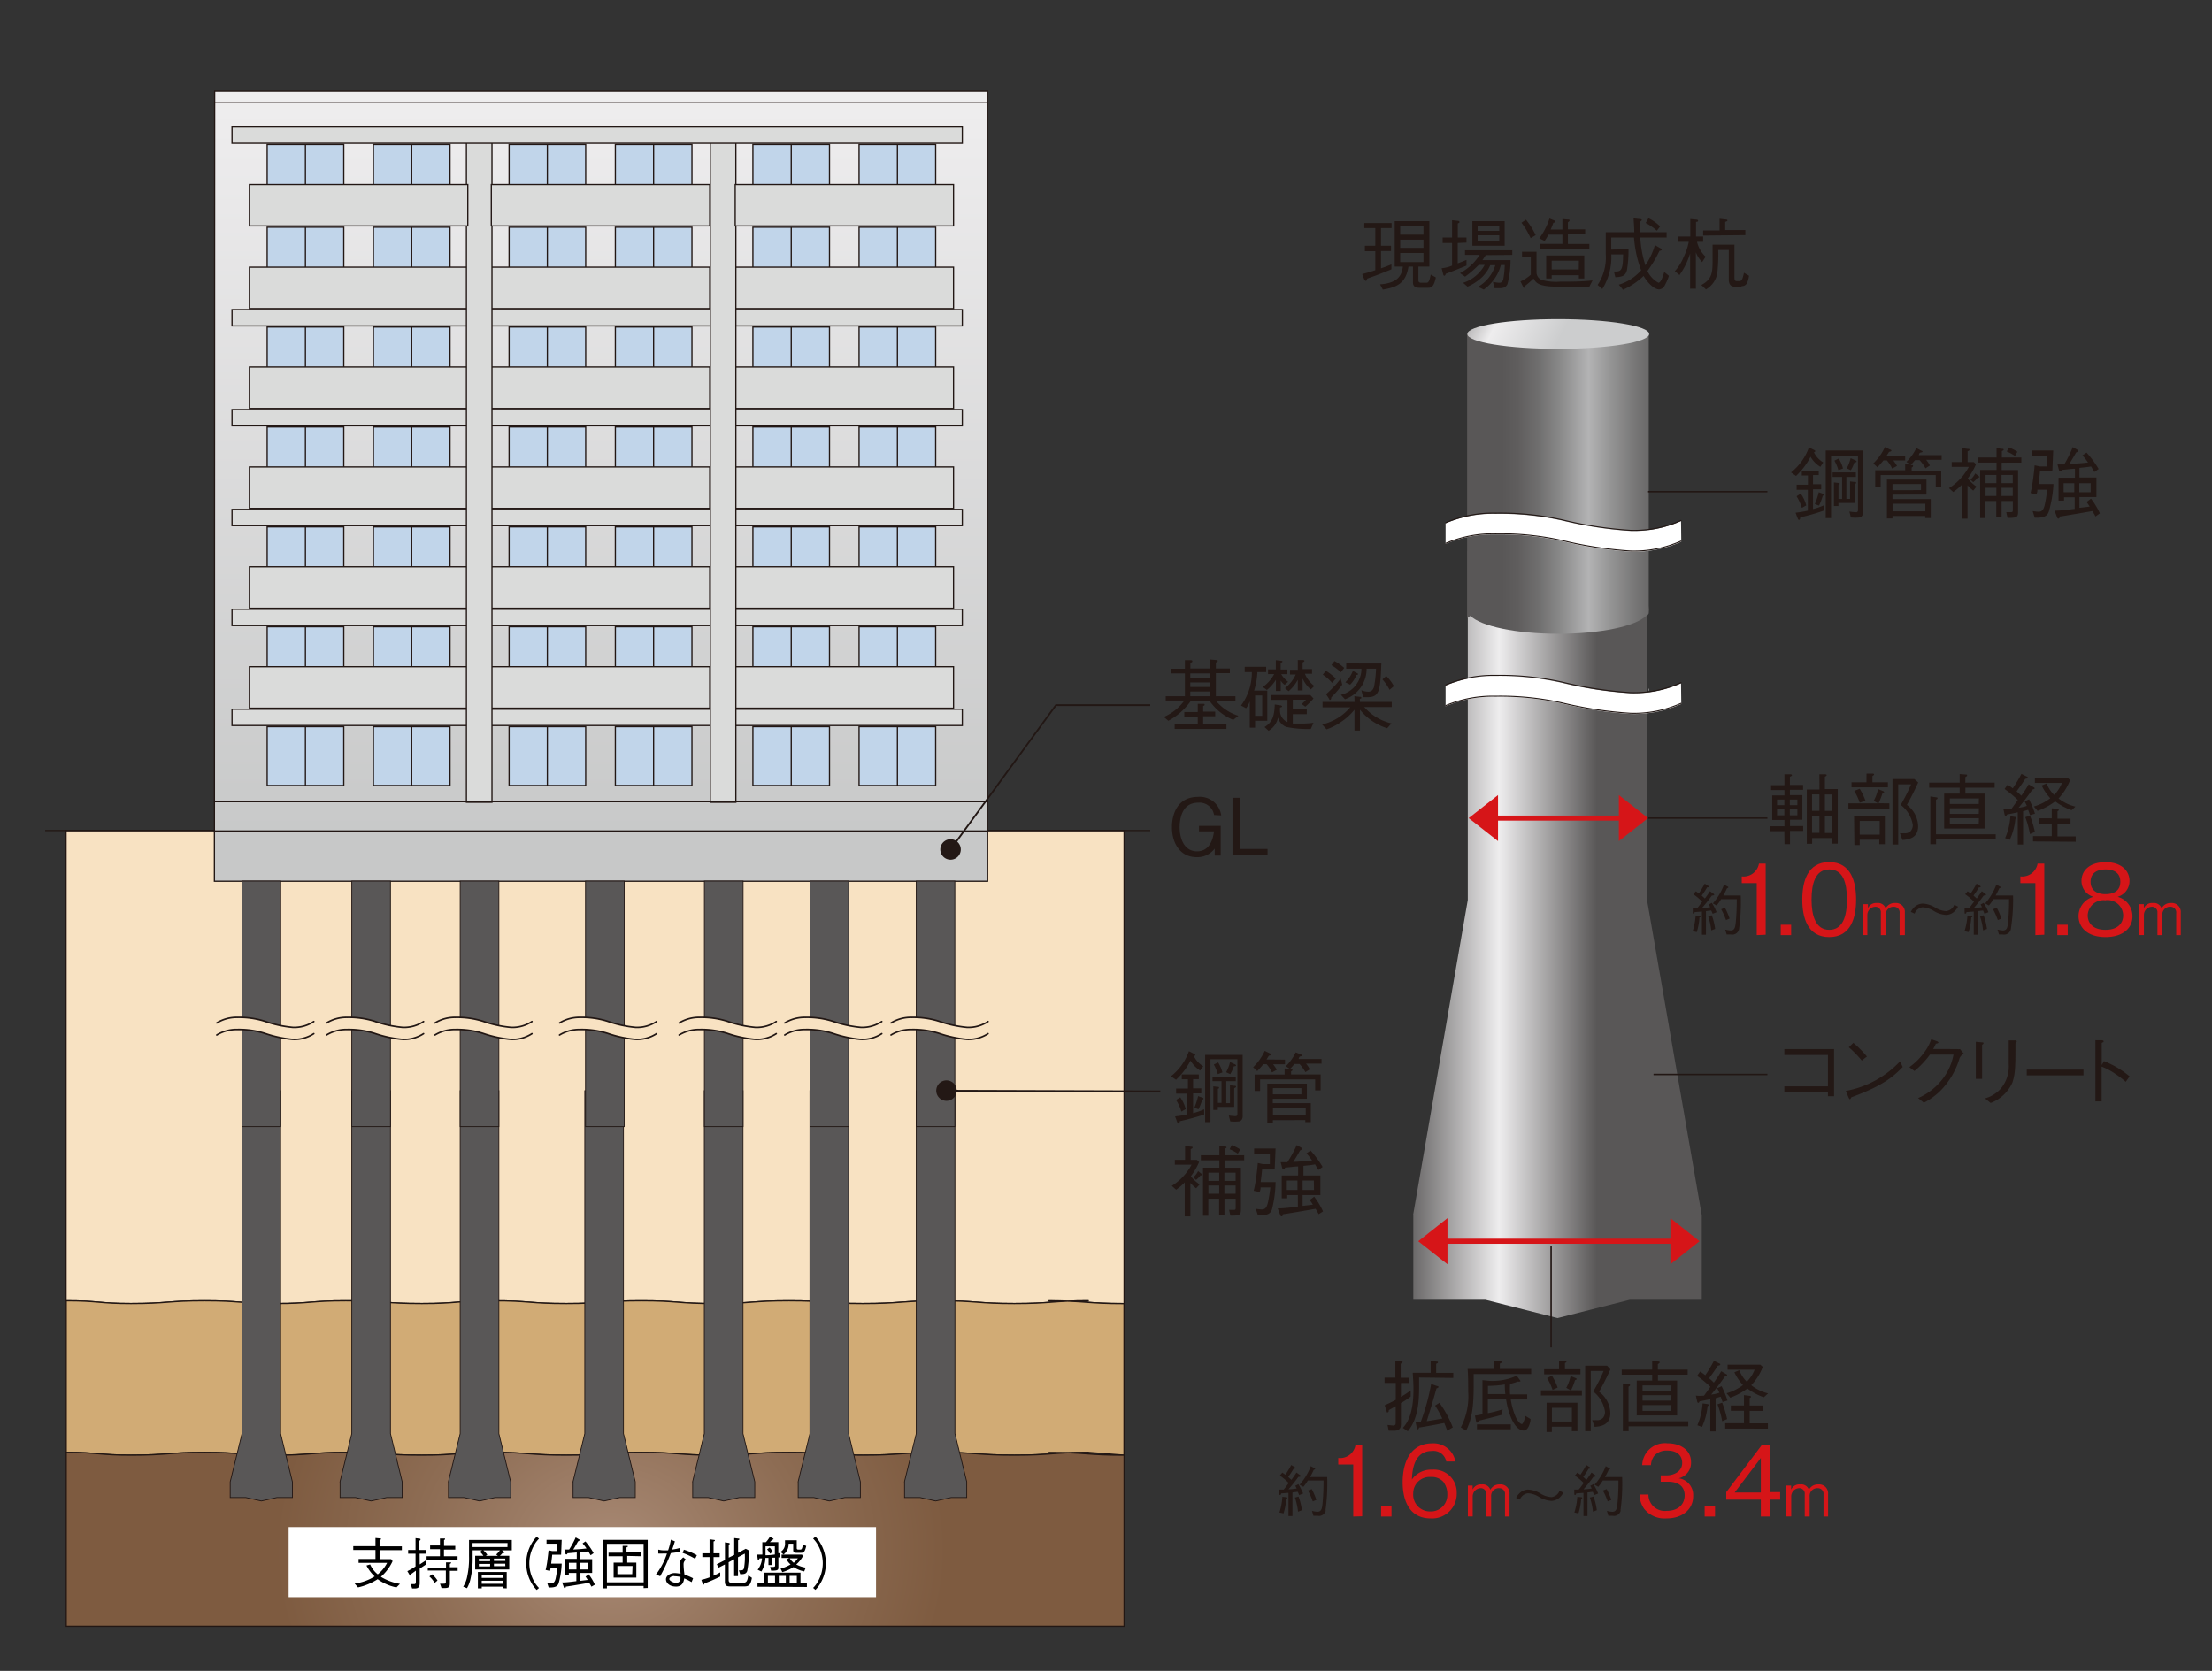 <svg xmlns="http://www.w3.org/2000/svg" xmlns:xlink="http://www.w3.org/1999/xlink" viewBox="0 0 270 204">
  <rect x="0" y="0" width="270" height="204" fill="#333333" stroke="none"/>
  <defs>
    <style>
      .cls-1, .cls-12, .cls-13, .cls-17, .cls-24, .cls-35, .cls-44, .cls-45, .cls-5 {
        fill: none;
      }

      .cls-2 {
        fill: #231815;
      }

      .cls-3 {
        clip-path: url(#clip-path);
      }

      .cls-4 {
        fill: url(#linear-gradient);
      }

      .cls-5 {
        stroke: #d61518;
        stroke-width: 0.62px;
      }

      .cls-6 {
        fill: #d61518;
      }

      .cls-7 {
        clip-path: url(#clip-path-2);
      }

      .cls-8 {
        fill: url(#linear-gradient-2);
      }

      .cls-9 {
        clip-path: url(#clip-path-3);
      }

      .cls-10 {
        fill: url(#linear-gradient-3);
      }

      .cls-11 {
        fill: #fff;
      }

      .cls-12, .cls-13, .cls-17, .cls-24, .cls-35, .cls-44, .cls-45 {
        stroke: #221714;
      }

      .cls-12, .cls-45 {
        stroke-linecap: round;
        stroke-linejoin: round;
      }

      .cls-12 {
        stroke-width: 0.12px;
      }

      .cls-13 {
        stroke-width: 0.18px;
      }

      .cls-14 {
        clip-path: url(#clip-path-4);
      }

      .cls-15 {
        fill: url(#linear-gradient-4);
      }

      .cls-16 {
        fill: #f8e2c2;
      }

      .cls-17 {
        stroke-width: 0.15px;
      }

      .cls-18 {
        fill: #d1ab75;
      }

      .cls-19 {
        clip-path: url(#clip-path-5);
      }

      .cls-20 {
        fill: url(#radial-gradient);
      }

      .cls-21 {
        fill: #c7c8c8;
      }

      .cls-22 {
        clip-path: url(#clip-path-6);
      }

      .cls-23 {
        fill: url(#linear-gradient-5);
      }

      .cls-24 {
        stroke-width: 0.1px;
      }

      .cls-25 {
        clip-path: url(#clip-path-7);
      }

      .cls-26 {
        fill: url(#linear-gradient-6);
      }

      .cls-27 {
        clip-path: url(#clip-path-8);
      }

      .cls-28 {
        fill: url(#linear-gradient-7);
      }

      .cls-29 {
        clip-path: url(#clip-path-9);
      }

      .cls-30 {
        fill: url(#linear-gradient-8);
      }

      .cls-31 {
        clip-path: url(#clip-path-10);
      }

      .cls-32 {
        fill: url(#linear-gradient-9);
      }

      .cls-33 {
        clip-path: url(#clip-path-11);
      }

      .cls-34 {
        fill: url(#linear-gradient-10);
      }

      .cls-35 {
        stroke-width: 0.1px;
      }

      .cls-36 {
        clip-path: url(#clip-path-12);
      }

      .cls-37 {
        fill: url(#linear-gradient-11);
      }

      .cls-38 {
        clip-path: url(#clip-path-13);
      }

      .cls-39 {
        fill: url(#linear-gradient-12);
      }

      .cls-40 {
        clip-path: url(#clip-path-14);
      }

      .cls-41 {
        fill: url(#linear-gradient-13);
      }

      .cls-42 {
        clip-path: url(#clip-path-15);
      }

      .cls-43 {
        fill: url(#linear-gradient-14);
      }

      .cls-44 {
        stroke-width: 0.21px;
      }

      .cls-45 {
        stroke-width: 0.19px;
      }

      .cls-46 {
        clip-path: url(#clip-path-16);
      }

      .cls-47 {
        fill: url(#linear-gradient-15);
      }

      .cls-48 {
        clip-path: url(#clip-path-17);
      }

      .cls-49 {
        fill: url(#linear-gradient-16);
      }

      .cls-50 {
        clip-path: url(#clip-path-18);
      }

      .cls-51 {
        fill: url(#linear-gradient-17);
      }

      .cls-52 {
        clip-path: url(#clip-path-19);
      }

      .cls-53 {
        fill: url(#linear-gradient-18);
      }

      .cls-54 {
        clip-path: url(#clip-path-20);
      }

      .cls-55 {
        fill: url(#linear-gradient-19);
      }

      .cls-56 {
        fill: #c1d5ea;
      }

      .cls-57 {
        fill: #dadbda;
      }
    </style>
    <clipPath id="clip-path">
      <polygon class="cls-1" points="179.16 109.88 172.48 148.37 172.51 148.37 172.51 150.95 172.51 153.54 172.51 156.12 172.51 158.69 181.32 158.69 190.12 160.92 198.92 158.69 207.72 158.69 207.72 156.12 207.72 153.54 207.72 150.95 207.72 148.37 207.72 148.37 201.04 109.88 201.04 67.25 179.16 67.25 179.16 109.88"/>
    </clipPath>
    <linearGradient id="linear-gradient" x1="-4804.01" y1="779.31" x2="-4802.86" y2="779.31" gradientTransform="matrix(20.74, 0, 0, -20.74, 99806.64, 16275.98)" gradientUnits="userSpaceOnUse">
      <stop offset="0" stop-color="#595757"/>
      <stop offset="0.5" stop-color="#eeedee"/>
      <stop offset="1" stop-color="#595757"/>
    </linearGradient>
    <clipPath id="clip-path-2">
      <path class="cls-1" d="M201.24,84.4a.34.34,0,0,0,.06-.18.35.35,0,0,0-.06-.19Z"/>
    </clipPath>
    <linearGradient id="linear-gradient-2" x1="-4725.06" y1="944.2" x2="-4723.88" y2="944.2" gradientTransform="matrix(11.97, 6.03, 6.03, -11.97, 51047.53, 39853.82)" gradientUnits="userSpaceOnUse">
      <stop offset="0" stop-color="#595757"/>
      <stop offset="0.5" stop-color="#eeedee"/>
      <stop offset="1" stop-color="#cccdce"/>
    </linearGradient>
    <clipPath id="clip-path-3">
      <path class="cls-1" d="M179.08,40.85V75.51a1.12,1.12,0,0,1,.41-.32c1.26,1.27,5.58,2.19,10.72,2.19s9.44-.92,10.71-2.19c.13.08.33-.3.33-.3a4.61,4.61,0,0,0,0-.94V40.85Z"/>
    </clipPath>
    <linearGradient id="linear-gradient-3" x1="-4773.43" y1="781.38" x2="-4772.27" y2="781.38" gradientTransform="matrix(18.3, 0, 0, -18.3, 87536.75, 14358.95)" gradientUnits="userSpaceOnUse">
      <stop offset="0" stop-color="#595757"/>
      <stop offset="0.09" stop-color="#5f5d5d"/>
      <stop offset="0.21" stop-color="#6f6e6e"/>
      <stop offset="0.34" stop-color="#8a8a8a"/>
      <stop offset="0.49" stop-color="#b0b0b1"/>
      <stop offset="0.5" stop-color="#b3b3b4"/>
      <stop offset="0.62" stop-color="#969696"/>
      <stop offset="0.78" stop-color="#757474"/>
      <stop offset="0.91" stop-color="#605f5f"/>
      <stop offset="1" stop-color="#595757"/>
    </linearGradient>
    <clipPath id="clip-path-4">
      <path class="cls-1" d="M179.1,40.78c0,1,5,1.81,11.1,1.81s11.1-.81,11.1-1.81-5-1.81-11.1-1.81-11.1.81-11.1,1.81"/>
    </clipPath>
    <linearGradient id="linear-gradient-4" x1="-4725.88" y1="944.18" x2="-4724.72" y2="944.18" gradientTransform="matrix(0, 13.43, 13.43, 0, -12489.54, 63493.92)" xlink:href="#linear-gradient-2"/>
    <clipPath id="clip-path-5">
      <path class="cls-1" d="M105.31,177.66c-4.48,0-4.48-.34-9-.34s-4.59.34-9.18.34c-4.42,0-4.42-.34-8.85-.34s-4.57.34-9.15.34-4.46-.34-8.93-.34-4.35.34-8.71.34c-4.63,0-4.63-.34-9.27-.34-4.28,0-4.28.34-8.57.34s-4.33-.34-8.67-.34c-4.5,0-4.5.34-9,.34-3.94,0-3.94-.34-7.9-.34v21.23H137.2V177.66c-3.6,0-4.38-.21-6.75-.3-2.32.09-3.1.3-6.64.3-4.58,0-4.58-.34-9.17-.34s-4.66.34-9.33.34m22.69-.34c1,0,1.8,0,2.46,0s1.43,0,2.42,0Z"/>
    </clipPath>
    <radialGradient id="radial-gradient" cx="-4901.67" cy="774.5" r="1.29" gradientTransform="matrix(36.12, 0, 0, -30.81, 177122.77, 24051.69)" gradientUnits="userSpaceOnUse">
      <stop offset="0" stop-color="#a88974"/>
      <stop offset="0.51" stop-color="#8d6c53"/>
      <stop offset="0.88" stop-color="#7e5b40"/>
      <stop offset="1" stop-color="#7e5b40"/>
    </radialGradient>
    <clipPath id="clip-path-6">
      <polygon class="cls-1" points="111.84 133.16 111.84 175.01 111.84 175.03 110.4 180.91 110.41 180.91 110.41 181.39 110.41 181.87 110.41 182.35 110.41 182.83 112.31 182.83 114.21 183.25 116.1 182.83 118 182.83 118 182.35 118 181.87 118 181.39 118 180.91 116.56 175.03 116.56 175.01 116.56 133.16 111.84 133.16"/>
    </clipPath>
    <linearGradient id="linear-gradient-5" x1="-3845.19" y1="826.99" x2="-3843.9" y2="826.99" gradientTransform="matrix(4.01, 0, 0, -4.01, 15547.75, 3478.08)" xlink:href="#linear-gradient"/>
    <clipPath id="clip-path-7">
      <polygon class="cls-1" points="85.97 133.16 85.97 175.01 85.97 175.03 84.54 180.91 84.55 180.91 84.55 181.39 84.55 181.87 84.55 182.35 84.55 182.83 86.44 182.83 88.34 183.25 90.24 182.83 92.13 182.83 92.13 182.35 92.13 181.87 92.13 181.39 92.13 180.91 90.69 175.03 90.69 175.01 90.69 133.16 85.97 133.16"/>
    </clipPath>
    <linearGradient id="linear-gradient-6" x1="-3846.22" y1="827.04" x2="-3844.93" y2="827.04" gradientTransform="matrix(4.01, 0, 0, -4.01, 15521.01, 3477.19)" xlink:href="#linear-gradient"/>
    <clipPath id="clip-path-8">
      <polygon class="cls-1" points="71.38 133.16 71.38 175.01 71.38 175.03 69.94 180.91 69.95 180.91 69.95 181.39 69.95 181.87 69.95 182.35 69.95 182.83 71.84 182.83 73.74 183.25 75.64 182.83 77.54 182.83 77.54 182.35 77.54 181.87 77.54 181.39 77.54 180.91 76.1 175.03 76.1 175.01 76.1 133.16 71.38 133.16"/>
    </clipPath>
    <linearGradient id="linear-gradient-7" x1="-3847.46" y1="827.16" x2="-3846.17" y2="827.16" gradientTransform="matrix(4.01, 0, 0, -4.01, 15518.7, 3479.24)" xlink:href="#linear-gradient"/>
    <clipPath id="clip-path-9">
      <polygon class="cls-1" points="56.17 133.16 56.17 175.01 56.17 175.03 54.73 180.91 54.74 180.91 54.74 181.39 54.74 181.87 54.74 182.35 54.74 182.83 56.64 182.83 58.54 183.25 60.43 182.83 62.33 182.83 62.33 182.35 62.33 181.87 62.33 181.39 62.33 180.91 60.89 175.03 60.89 175.01 60.89 133.16 56.17 133.16"/>
    </clipPath>
    <linearGradient id="linear-gradient-8" x1="-3848.3" y1="827.16" x2="-3847.02" y2="827.16" gradientTransform="matrix(4.01, 0, 0, -4.01, 15506.89, 3479.24)" xlink:href="#linear-gradient"/>
    <clipPath id="clip-path-10">
      <polygon class="cls-1" points="29.54 133.16 29.54 175.01 29.54 175.03 28.1 180.91 28.1 180.91 28.1 181.39 28.1 181.87 28.1 182.35 28.1 182.83 30 182.83 31.9 183.25 33.8 182.83 35.69 182.83 35.69 182.35 35.69 181.87 35.69 181.39 35.69 180.91 34.25 175.03 34.25 175.01 34.25 133.16 29.54 133.16"/>
    </clipPath>
    <linearGradient id="linear-gradient-9" x1="-3849.79" y1="827.14" x2="-3848.51" y2="827.14" gradientTransform="matrix(4.01, 0, 0, -4.01, 15486.23, 3479.18)" xlink:href="#linear-gradient"/>
    <clipPath id="clip-path-11">
      <rect class="cls-1" x="29.54" y="107.57" width="4.72" height="29.98"/>
    </clipPath>
    <linearGradient id="linear-gradient-10" x1="-3127.39" y1="866.82" x2="-3126.11" y2="866.82" gradientTransform="matrix(2.49, 0, 0, -2.49, 7827.2, 2283.62)" gradientUnits="userSpaceOnUse">
      <stop offset="0" stop-color="#595757"/>
      <stop offset="0.5" stop-color="#b8b8b9"/>
      <stop offset="1" stop-color="#595757"/>
    </linearGradient>
    <clipPath id="clip-path-12">
      <rect class="cls-1" x="56.17" y="107.57" width="4.72" height="29.98"/>
    </clipPath>
    <linearGradient id="linear-gradient-11" x1="-3126.23" y1="866.99" x2="-3124.94" y2="866.99" gradientTransform="matrix(2.5, 0, 0, -2.5, 7856.87, 2285.71)" xlink:href="#linear-gradient-10"/>
    <clipPath id="clip-path-13">
      <rect class="cls-1" x="71.47" y="107.57" width="4.71" height="29.98"/>
    </clipPath>
    <linearGradient id="linear-gradient-12" x1="-3123.46" y1="866.93" x2="-3122.18" y2="866.93" gradientTransform="matrix(2.49, 0, 0, -2.49, 7859.02, 2283.82)" xlink:href="#linear-gradient-10"/>
    <clipPath id="clip-path-14">
      <rect class="cls-1" x="85.98" y="107.57" width="4.72" height="29.98"/>
    </clipPath>
    <linearGradient id="linear-gradient-13" x1="-3122.34" y1="866.82" x2="-3121.06" y2="866.82" gradientTransform="matrix(2.49, 0, 0, -2.49, 7871.05, 2283.62)" xlink:href="#linear-gradient-10"/>
    <clipPath id="clip-path-15">
      <rect class="cls-1" x="111.84" y="107.57" width="4.71" height="29.98"/>
    </clipPath>
    <linearGradient id="linear-gradient-14" x1="-3120.03" y1="866.82" x2="-3118.74" y2="866.82" gradientTransform="matrix(2.49, 0, 0, -2.49, 7891.14, 2283.62)" xlink:href="#linear-gradient-10"/>
    <clipPath id="clip-path-16">
      <polygon class="cls-1" points="98.87 133.16 98.87 175.01 98.87 175.03 97.42 180.91 97.43 180.91 97.43 181.39 97.43 181.87 97.43 182.35 97.43 182.83 99.33 182.83 101.23 183.25 103.12 182.83 105.02 182.83 105.02 182.35 105.02 181.87 105.02 181.39 105.02 180.91 103.58 175.03 103.58 175.01 103.58 133.16 98.87 133.16"/>
    </clipPath>
    <linearGradient id="linear-gradient-15" x1="-3845.78" y1="827.14" x2="-3844.49" y2="827.14" gradientTransform="matrix(4.01, 0, 0, -4.01, 15537.13, 3478.66)" xlink:href="#linear-gradient"/>
    <clipPath id="clip-path-17">
      <rect class="cls-1" x="98.87" y="107.57" width="4.72" height="29.98"/>
    </clipPath>
    <linearGradient id="linear-gradient-16" x1="-3121.19" y1="866.82" x2="-3119.9" y2="866.82" gradientTransform="matrix(2.49, 0, 0, -2.49, 7881.06, 2283.62)" xlink:href="#linear-gradient-10"/>
    <clipPath id="clip-path-18">
      <polygon class="cls-1" points="42.94 133.16 42.94 175.01 42.94 175.03 41.5 180.91 41.51 180.91 41.51 181.39 41.51 181.87 41.51 182.35 41.51 182.83 43.4 182.83 45.3 183.25 47.2 182.83 49.09 182.83 49.09 182.35 49.09 181.87 49.09 181.39 49.09 180.91 47.66 175.03 47.66 175.01 47.66 133.16 42.94 133.16"/>
    </clipPath>
    <linearGradient id="linear-gradient-17" x1="-3849.14" y1="827.07" x2="-3847.85" y2="827.07" gradientTransform="matrix(4.02, 0, 0, -4.02, 15497.4, 3478.99)" xlink:href="#linear-gradient"/>
    <clipPath id="clip-path-19">
      <rect class="cls-1" x="42.94" y="107.57" width="4.72" height="29.98"/>
    </clipPath>
    <linearGradient id="linear-gradient-18" x1="-3126.19" y1="866.82" x2="-3124.91" y2="866.82" gradientTransform="matrix(2.49, 0, 0, -2.49, 7837.61, 2283.62)" xlink:href="#linear-gradient-10"/>
    <clipPath id="clip-path-20">
      <polygon class="cls-1" points="26.2 11.13 26.17 101.45 120.55 101.45 120.55 11.13 26.2 11.13"/>
    </clipPath>
    <linearGradient id="linear-gradient-19" x1="-5037.41" y1="834.76" x2="-5036.12" y2="834.76" gradientTransform="matrix(0, 70.17, 70.17, 0, -58501.73, 353488.22)" gradientUnits="userSpaceOnUse">
      <stop offset="0" stop-color="#eeedee"/>
      <stop offset="1" stop-color="#c7c8c8"/>
    </linearGradient>
  </defs>
  <title>str-01</title>
  <g id="レイヤー_2" data-name="レイヤー 2">
    <g id="レイヤー_1-2" data-name="レイヤー 1">
      <g>
        <g>
          <path class="cls-2" d="M168.57,27.85V30h1.22v.65h-1.22v2.11c.51-.17.83-.3,1.27-.48l0,.6c-1.19.5-2.06.82-2.94,1.13a1.68,1.68,0,0,0-.09.19c0,.09-.08.09-.11.09s-.13-.07-.17-.17l-.26-.66c.74-.19,1.08-.3,1.6-.47V30.67h-1.27V30h1.27V27.85h-1.34v-.62h3.33v.62Zm5.67,7.29h-1c-.75,0-.77-.46-.77-.68V32.55h-.55c-.33,2.19-1.62,2.55-3.13,2.81l-.34-.64c2.4-.18,2.65-1.29,2.79-2.17h-1V27h4.23v5.55h-1.34v1.67c0,.18.08.3.34.3h.6c.21,0,.38,0,.57-1l.62.35C175,35.14,174.65,35.14,174.24,35.14Zm-.49-7.49h-2.84v1h2.84Zm0,1.61h-2.84v1h2.84Zm0,1.63h-2.84V32h2.84Z"/>
          <path class="cls-2" d="M177.93,29.67v2.48c.62-.23.8-.3,1.07-.42v.7c-.83.34-1.68.69-2.54,1,0,.12-.08.23-.17.23s-.12-.12-.15-.25l-.17-.66a4.4,4.4,0,0,0,1.27-.32V29.67h-1.15V29h1.15V26.88l.68.08s.22,0,.22.12,0,.11-.2.2V29H179v.62Zm3.42,1.48c-.13.21-.35.54-.41.61h3.44A11.74,11.74,0,0,1,184,34.7c-.24.49-.68.49-1.07.49h-.51l-.19-.79a3.1,3.1,0,0,0,.75.12c.16,0,.41,0,.52-.47a10.86,10.86,0,0,0,.17-1.69h-.47a5.4,5.4,0,0,1-2.09,3l-.7-.34a4.59,4.59,0,0,0,2.11-2.64h-.62a4.4,4.4,0,0,1-1,1.46A6,6,0,0,1,179.13,35l-.55-.47a4.55,4.55,0,0,0,2.64-2.19h-.72a13.16,13.16,0,0,1-1.67,1.44l-.62-.43a6.46,6.46,0,0,0,2.4-2.23h-1.79v-.56h5.77v.56ZM179.72,30V27h3.94v3ZM183,27.56h-2.64v.63H183Zm0,1.17h-2.64v.67H183Z"/>
          <path class="cls-2" d="M194,35h-3.91c-2.2,0-2.64-.44-2.89-1a13.22,13.22,0,0,1-1,.87c0,.09,0,.26-.15.26s-.1,0-.15-.14l-.31-.63a5,5,0,0,0,1.26-.82V31.41h-1.07v-.67h1.77v2.44a1,1,0,0,0,.65,1,6.36,6.36,0,0,0,2.19.21c1.32,0,2.65,0,4-.15Zm-7.17-5.92a9.7,9.7,0,0,0-1.12-1.89l.55-.37a9.72,9.72,0,0,1,1.19,1.89Zm1.17,1.3v-.6h2.71V28.65H189a6,6,0,0,1-.46.77l-.65-.32a8.53,8.53,0,0,0,1.24-2.42l.6.24s.12,0,.12.12-.17.15-.25.17c-.14.39-.22.59-.32.81h1.43V26.74l.64.06c.13,0,.23,0,.23.1s0,.08-.2.24V28h2.11v.62h-2.11v1.17H194v.6ZM192.72,34v-.4H189.4V34h-.67V31.19h4.65V34Zm0-2.17H189.4V32.9h3.31Z"/>
          <path class="cls-2" d="M198.78,30.44a15,15,0,0,1-.19,2.52c-.17.79-.7.84-1.42.89l-.17-.7c.85,0,1.1,0,1.12-2.09h-1.44a7.39,7.39,0,0,1-1.1,4.23l-.57-.5A6.1,6.1,0,0,0,196,31c0-.42,0-2.27,0-2.65h3.48c0-.53-.06-1.24-.08-1.69l.82.09c.16,0,.18.09.18.11s0,.07-.23.21c0,.76,0,1,0,1.28h3.26V29h-3.21a13.15,13.15,0,0,0,.62,3.39A8.44,8.44,0,0,0,202,29.92l.74.43a.18.18,0,0,1,.1.13c0,.11-.22.14-.28.14a14.31,14.31,0,0,1-1.47,2.46,3.09,3.09,0,0,0,1.34,1.44c.33,0,.58-.91.71-1.32l.57.48a6.43,6.43,0,0,1-.51,1.17.83.83,0,0,1-.67.49c-.63,0-1.4-.79-1.91-1.65a8.94,8.94,0,0,1-2.51,1.69l-.51-.62A5.91,5.91,0,0,0,200.32,33a14.15,14.15,0,0,1-.87-4h-2.78c0,.42,0,1.08,0,1.47Zm2.44-3.8a5.36,5.36,0,0,1,1.42,1l-.4.53a6.38,6.38,0,0,0-1.37-.95Z"/>
          <path class="cls-2" d="M207.77,32A3.34,3.34,0,0,1,207,30.8v4.45h-.7V30.94A9.06,9.06,0,0,1,205,33.58l-.57-.47a5.76,5.76,0,0,0,1.08-1.74,7.06,7.06,0,0,0,.62-1.84h-1.32v-.65h1.51V26.74l.72.07s.23,0,.23.14-.14.11-.25.15v1.78h.87v.65h-.75a3.63,3.63,0,0,0,1.05,1.81Zm4.8,3h-.87c-.57,0-.68-.52-.68-.81V30.52h-1.29a20.66,20.66,0,0,1-.12,2.88,2.86,2.86,0,0,1-1.38,1.94l-.56-.54c1.35-.73,1.37-1.57,1.37-3.12V29.87h2.67v4c0,.21,0,.45.27.45h.35c.26,0,.34-.28.39-.43a4.8,4.8,0,0,0,.15-.59l.62.37C213.33,34.69,213.07,34.94,212.57,34.94Zm-4.68-6.24v-.62h2V26.71l.79.09s.17,0,.17.11-.11.11-.27.18v1h2.46v.62Z"/>
        </g>
        <g class="cls-3">
          <rect class="cls-4" x="172.48" y="67.25" width="35.24" height="93.67"/>
        </g>
        <line class="cls-5" x1="199.06" y1="99.88" x2="180.71" y2="99.88"/>
        <polygon class="cls-6" points="182.85 102.69 179.27 99.88 182.85 97.07 182.85 102.69"/>
        <polygon class="cls-6" points="197.6 97.07 201.17 99.88 197.6 102.69 197.6 97.07"/>
        <line class="cls-5" x1="205.35" y1="151.54" x2="174.54" y2="151.54"/>
        <polygon class="cls-6" points="176.68 154.35 173.11 151.54 176.68 148.72 176.68 154.35"/>
        <polygon class="cls-6" points="203.89 148.72 207.45 151.54 203.89 154.35 203.89 148.72"/>
        <g class="cls-7">
          <polygon class="cls-8" points="201.25 84 201.45 84.1 201.29 84.42 201.09 84.32 201.25 84"/>
        </g>
        <g class="cls-9">
          <rect class="cls-10" x="179.08" y="40.85" width="22.2" height="36.53"/>
        </g>
        <path class="cls-11" d="M205.22,66.14A14,14,0,0,1,199,67.35a47.57,47.57,0,0,1-8.31-1.27,35,35,0,0,0-8.17-.83,14.79,14.79,0,0,0-6.07,1.16V63.9a14.83,14.83,0,0,1,6.07-1.16,35.26,35.26,0,0,1,8.17.82A47.76,47.76,0,0,0,199,64.83a14.06,14.06,0,0,0,6.19-1.21Z"/>
        <path class="cls-12" d="M176.48,63.81a14.83,14.83,0,0,1,6.07-1.16,35,35,0,0,1,8.17.83A47.58,47.58,0,0,0,199,64.75a14,14,0,0,0,6.19-1.21"/>
        <path class="cls-12" d="M176.48,66.33a14.83,14.83,0,0,1,6.07-1.16,34.75,34.75,0,0,1,8.17.83A48.16,48.16,0,0,0,199,67.27a14,14,0,0,0,6.19-1.21"/>
        <path class="cls-11" d="M205.22,85.95A14,14,0,0,1,199,87.16a48,48,0,0,1-8.31-1.26,34.77,34.77,0,0,0-8.17-.83,14.79,14.79,0,0,0-6.07,1.16V83.71a14.83,14.83,0,0,1,6.07-1.16,35,35,0,0,1,8.17.83A47.94,47.94,0,0,0,199,84.64a14.05,14.05,0,0,0,6.19-1.21Z"/>
        <path class="cls-12" d="M176.48,83.62a14.87,14.87,0,0,1,6.07-1.16,34.9,34.9,0,0,1,8.17.83A47.94,47.94,0,0,0,199,84.56a14,14,0,0,0,6.19-1.22"/>
        <path class="cls-12" d="M176.48,86.14A14.81,14.81,0,0,1,182.55,85a34.65,34.65,0,0,1,8.17.83A48.14,48.14,0,0,0,199,87.08a14,14,0,0,0,6.19-1.21"/>
        <g>
          <path class="cls-2" d="M217.8,133.36v-.73h5.32V128.8H217.8v-.72h6.07v5.75h-.75v-.48Z"/>
          <path class="cls-2" d="M232.25,130.27c-1.07,1.07-2.24,2.23-6.27,3.69,0,0-.12.25-.17.25s-.12-.11-.18-.24l-.33-.78a12.08,12.08,0,0,0,6.62-3.61Zm-5-.79a13.31,13.31,0,0,0-1.58-1.62l.55-.54a12.94,12.94,0,0,1,1.66,1.67Z"/>
          <path class="cls-2" d="M238.9,128.08a1.08,1.08,0,0,0,.34,0l.45.54c-.37.31-.42.4-.5.57a9.48,9.48,0,0,1-2.41,4.05,8.29,8.29,0,0,1-1.95,1.39l-.7-.57a7.58,7.58,0,0,0,2.89-2.21,6.87,6.87,0,0,0,1.43-3.09h-2.88a11,11,0,0,1-1.89,2l-.62-.47a7.9,7.9,0,0,0,1.78-1.76,5.69,5.69,0,0,0,.89-1.65l.69.24c.18.07.19.16.19.18s-.12.11-.31.12c-.1.21-.19.41-.33.65Z"/>
          <path class="cls-2" d="M241.92,127.26c.08,0,.19,0,.19.1s0,.07-.17.2v4.16h-.77v-4.53Zm.37,6.84a4.07,4.07,0,0,0,1.9-1.16,4.21,4.21,0,0,0,1-3c0-.29,0-1.57,0-1.82s0-.34,0-1.1l.77,0s.2,0,.2.11,0,.06-.15.25c0,2.73,0,3.67-.37,4.78a4.74,4.74,0,0,1-2.66,2.5Z"/>
          <path class="cls-2" d="M247.39,131.29v-.7h6.92v.7Z"/>
          <path class="cls-2" d="M256.81,129.55a11.35,11.35,0,0,1,3.13,1.86l-.47.67a10.54,10.54,0,0,0-1.31-1,7.85,7.85,0,0,0-1.63-.86v4.25h-.76V127l.73,0s.27,0,.27.13-.08.1-.23.21v2.7Z"/>
        </g>
        <line class="cls-13" x1="201.83" y1="131.18" x2="215.73" y2="131.18"/>
        <line class="cls-13" x1="201.17" y1="60.03" x2="215.73" y2="60.03"/>
        <g>
          <line class="cls-13" x1="201.17" y1="99.88" x2="215.73" y2="99.88"/>
          <g>
            <path class="cls-2" d="M217.8,101.48H216.1v-.6h1.71v-.77h-1.49v-3h1.49v-.65h-1.63v-.6h1.63V94.53l.72,0s.2,0,.2.1-.09.12-.25.2v1h1.61v.6h-1.61v.65H220v3h-1.51v.77h1.61v.6h-1.61v1.61h-.67Zm0-3.86h-.89v.68h.89Zm0,1.2h-.89v.72h.89Zm1.59-1.2h-.92v.68h.92Zm0,1.2h-.92v.72h.92Zm2.69-4.29.67,0s.22,0,.22.1-.16.16-.22.19v1.52h1.57V103h-.67v-.68h-2.46v.7h-.65V96.39h1.55Zm0,2.46h-.9v2h.9Zm0,2.62h-.9v2.08h.9ZM223.65,97h-.9v2h.9Zm0,2.62h-.9v2.08h.9Z"/>
            <path class="cls-2" d="M230.62,98.08v.63h-5v-.63h3.63l-.54-.3a5.43,5.43,0,0,0,.53-1.44l.62.25s.12.06.12.12-.1.11-.2.13a8.33,8.33,0,0,1-.48,1.23Zm-2.79-3.63.77,0s.15,0,.15.09-.13.17-.2.22v.75h1.89v.62H226v-.62h1.82Zm-1.52,5.15h3.76v3.47h-.68v-.55H227v.65h-.65ZM227,96.3a7.66,7.66,0,0,1,.7,1.46L227,98a7,7,0,0,0-.67-1.44Zm2.44,5.6v-1.67H227v1.67Zm4.7-6.37c-.73,1.6-1.16,2.33-1.38,2.74a3.34,3.34,0,0,1,1.37,2.6c0,1.44-1.15,1.64-1.92,1.68l-.3-.82a3.8,3.8,0,0,0,.5,0,1,1,0,0,0,.81-.26,1.16,1.16,0,0,0,.26-.74A3.79,3.79,0,0,0,232,98.27a20.79,20.79,0,0,0,1.27-2.51h-1.57v7.35H231v-8h2.67Z"/>
            <path class="cls-2" d="M239.9,96.17v.72h2.34v4.26h-4.93V96.89h1.89v-.72h-3.72v-.62h3.72V94.5l.75.06c.08,0,.16,0,.16.1s-.1.15-.22.22v.67h3.58v.62Zm-3.58,6.31v.59h-.7V97.24l.75.11c.07,0,.13,0,.13.1s-.1.13-.19.19v4.22h7.29v.62Zm5.23-5H238v.68h3.53Zm0,1.2H238v.69h3.53Zm0,1.21H238v.7h3.53Z"/>
            <path class="cls-2" d="M247.79,99.52c-.07-.19-.08-.24-.23-.65l-.62.18v4.06h-.65V99.17c-.27.07-.55.12-1.31.27-.06.12-.08.18-.16.18s-.13-.13-.13-.15l-.16-.73a4.5,4.5,0,0,0,1,0l.77-1.07a13.46,13.46,0,0,0-1.62-1.34l.37-.53c.29.19.37.25.63.45a17.12,17.12,0,0,0,1.06-1.77l.67.34s.1,0,.1.11-.19.14-.3.15c-.44.7-.68,1-1.06,1.54a6.91,6.91,0,0,1,.57.53,13.3,13.3,0,0,0,.9-1.39l.64.37a.16.16,0,0,1,.09.13s0,.08-.27.14c-.88,1.23-1.3,1.75-1.68,2.21a4.28,4.28,0,0,0,1-.22c-.2-.43-.23-.48-.27-.55l.54-.25a11.75,11.75,0,0,1,.72,1.75ZM246,100a8,8,0,0,1-.68,2.53l-.57-.2a8,8,0,0,0,.64-2.67l.58.08c.11,0,.16.06.16.11S246,100,246,100Zm1.78,1.83a11.59,11.59,0,0,0-.57-2.06l.57-.2a12.35,12.35,0,0,1,.6,2Zm.37.9v-.65h2.29v-1.52h-1.6v-.65h1.6V98.68l.71.09s.14,0,.14.11-.08.11-.15.16v.91h1.59v.65h-1.59v1.52h2.22v.65Zm4.71-3.82a7.29,7.29,0,0,1-2-1.07A8.09,8.09,0,0,1,248.71,99l-.45-.54a6,6,0,0,0,2-1,6.2,6.2,0,0,1-1.05-1.56l.6-.25a4,4,0,0,0,.92,1.4,4.25,4.25,0,0,0,.95-1.46h-3.3v-.62h4l.3.27a6.86,6.86,0,0,1-1.41,2.24,5.32,5.32,0,0,0,2.06,1Z"/>
          </g>
          <g>
            <path class="cls-2" d="M209.05,111.56a4,4,0,0,0-.18-.4l-.64.08v2.88h-.49v-2.83l-.9.07c0,.05,0,.18-.11.18s-.1,0-.11-.16l0-.49.53,0a3.64,3.64,0,0,0,.33-.41l.29-.39a6.86,6.86,0,0,0-1.08-.91l.3-.36.38.25a11.53,11.53,0,0,0,.71-1.18l.42.26a.14.14,0,0,1,.08.11c0,.09-.14.08-.21.08a9.86,9.86,0,0,1-.66,1l.39.36c.22-.29.45-.62.62-.89l.4.29c.05,0,.12.1.12.15s-.1.08-.29.09a18.11,18.11,0,0,1-1.2,1.51c.36,0,.68-.05,1-.09-.07-.14-.1-.2-.18-.33l.38-.2a6.2,6.2,0,0,1,.58,1.14Zm-1.61.47a7.74,7.74,0,0,1-.33,1.77l-.5-.11a8,8,0,0,0,.36-1.92l.48.05s.12,0,.12.09S207.49,112,207.44,112Zm1.44,1.56a8,8,0,0,0-.38-1.73l.44-.12a7.14,7.14,0,0,1,.41,1.67Zm3.39-.16a.84.84,0,0,1-1,.66h-.51l-.18-.6a3.25,3.25,0,0,0,.66.11c.49,0,.56-.4.62-.89a28.28,28.28,0,0,0,.13-2.93h-1.91a4.87,4.87,0,0,1-.55.77l-.46-.25a7.45,7.45,0,0,0,1.37-2.3l.43.24c.05,0,.1.06.1.1s-.16.12-.18.12a9.46,9.46,0,0,1-.44.87h2.13A23.61,23.61,0,0,1,212.27,113.43Zm-1.59-1.1a8.8,8.8,0,0,0-.59-1.32l.46-.18a8.2,8.2,0,0,1,.57,1.32Z"/>
            <path class="cls-6" d="M214.43,114.17v-6.35H212.6V107a1.9,1.9,0,0,0,2.1-1.56h.82v8.68Z"/>
            <g>
              <path class="cls-6" d="M217.36,114.17V112.9h1.27v1.27Z"/>
              <path class="cls-6" d="M223.28,114.41c-2.66,0-3.29-2.39-3.29-4.58s.63-4.58,3.29-4.58,3.28,2.41,3.28,4.58S225.94,114.41,223.28,114.41Zm0-8.26c-1.7,0-2.16,1.74-2.16,3.69s.5,3.68,2.16,3.68,2.16-1.66,2.16-3.68S225,106.15,223.28,106.15Z"/>
            </g>
            <path class="cls-6" d="M231.87,114.17v-2.69a.68.68,0,0,0-.69-.77.93.93,0,0,0-1,1v2.46h-.6v-2.73a.66.66,0,0,0-.72-.73,1,1,0,0,0-.93,1v2.45h-.59v-3.77H228v.49a1.09,1.09,0,0,1,1.09-.63,1,1,0,0,1,1.08.65,1.22,1.22,0,0,1,1.15-.65,1.09,1.09,0,0,1,1.19,1.16v2.76Z"/>
            <g>
              <path class="cls-2" d="M239,110.69a2,2,0,0,1-.4.55,1.52,1.52,0,0,1-1.05.46,3.24,3.24,0,0,1-1.52-.49,2.85,2.85,0,0,0-1.33-.44,1.2,1.2,0,0,0-1,.77l-.46-.21a2,2,0,0,1,.4-.55,1.53,1.53,0,0,1,1.05-.46,3.22,3.22,0,0,1,1.52.48,2.85,2.85,0,0,0,1.33.44,1.2,1.2,0,0,0,1-.77Z"/>
              <path class="cls-2" d="M242.23,111.56a4,4,0,0,0-.18-.4l-.64.08v2.88h-.49v-2.83l-.9.07c0,.05,0,.18-.11.18s-.1,0-.11-.16l0-.49.53,0a3.64,3.64,0,0,0,.33-.41l.29-.39a6.86,6.86,0,0,0-1.08-.91l.3-.36.38.25a11.53,11.53,0,0,0,.71-1.18l.42.26a.14.14,0,0,1,.08.11c0,.09-.14.08-.21.08a9.86,9.86,0,0,1-.66,1l.39.36c.22-.29.45-.62.62-.89l.4.29c.05,0,.12.1.12.15s-.1.08-.29.09a18.11,18.11,0,0,1-1.2,1.51c.36,0,.68-.05,1-.09-.07-.14-.1-.2-.18-.33l.38-.2a6.2,6.2,0,0,1,.58,1.14Zm-1.61.47a7.74,7.74,0,0,1-.33,1.77l-.5-.11a8,8,0,0,0,.36-1.92l.48.05s.12,0,.12.09S240.67,112,240.62,112Zm1.44,1.56a8,8,0,0,0-.38-1.73l.44-.12a7.14,7.14,0,0,1,.41,1.67Zm3.39-.16a.84.84,0,0,1-1,.66H244l-.18-.6a3.25,3.25,0,0,0,.66.11c.49,0,.56-.4.62-.89a28.28,28.28,0,0,0,.13-2.93h-1.91a4.87,4.87,0,0,1-.55.77l-.46-.25a7.45,7.45,0,0,0,1.37-2.3l.43.24c.05,0,.1.06.1.1s-.16.12-.18.12a9.46,9.46,0,0,1-.44.87h2.13A23.61,23.61,0,0,1,245.45,113.43Zm-1.59-1.1a8.8,8.8,0,0,0-.59-1.32l.46-.18a8.2,8.2,0,0,1,.57,1.32Z"/>
            </g>
            <g>
              <path class="cls-6" d="M248.44,114.17v-6.35h-1.83V107a1.9,1.9,0,0,0,2.1-1.56h.82v8.68Z"/>
              <g>
                <path class="cls-6" d="M251.12,114.17V112.9h1.27v1.27Z"/>
                <path class="cls-6" d="M257,114.41c-2.13,0-3.29-1.13-3.29-2.58a2.45,2.45,0,0,1,1.82-2.34,2,2,0,0,1-1.46-1.94c0-1.28,1-2.29,2.94-2.29s2.92,1.06,2.92,2.29a2,2,0,0,1-1.45,1.94,2.44,2.44,0,0,1,1.81,2.34C260.32,113.31,259.12,114.41,257,114.41Zm0-4.49a1.92,1.92,0,0,0-2.17,1.84c0,.86.57,1.76,2.17,1.76s2.16-.9,2.16-1.76A1.9,1.9,0,0,0,257,109.91Zm0-3.77c-.84,0-1.82.31-1.82,1.51s1,1.51,1.82,1.51,1.81-.29,1.81-1.51S257.87,106.15,257,106.15Z"/>
              </g>
              <path class="cls-6" d="M265.63,114.17v-2.69a.68.68,0,0,0-.69-.77.93.93,0,0,0-1,1v2.46h-.6v-2.73a.66.66,0,0,0-.72-.73,1,1,0,0,0-.93,1v2.45h-.59v-3.77h.58v.49a1.09,1.09,0,0,1,1.09-.63,1,1,0,0,1,1.08.65,1.22,1.22,0,0,1,1.15-.65,1.09,1.09,0,0,1,1.19,1.16v2.76Z"/>
            </g>
          </g>
        </g>
        <line class="cls-13" x1="189.33" y1="152.15" x2="189.33" y2="164.5"/>
        <g>
          <path class="cls-2" d="M171,171.3v2.39c0,.42,0,.76-.41.92-.17.07-.28.07-1.08.06l-.15-.7.68.07c.32,0,.32-.19.32-.36v-2l-.84.48c0,.07,0,.27-.15.27s-.08,0-.12-.15l-.24-.71c.5-.22.8-.37,1.36-.66v-2.07H169v-.65h1.32v-2l.69,0c.12,0,.19,0,.19.1s-.11.15-.23.2v1.72h1.07v.64H171v1.69a12.33,12.33,0,0,0,1.19-.78l0,.75A12.75,12.75,0,0,1,171,171.3Zm2.22-3.12c0,.25,0,.52,0,1.12,0,1.93-.17,4-1.38,5.44l-.6-.41c.47-.56,1.29-1.56,1.29-4.73,0-.78-.06-1.5-.09-2h2.19v-1.44l.73.07c.08,0,.16,0,.16.09s-.06.11-.22.18v1.11h2.09v.62Zm3.43,6.49c-.1-.3-.23-.63-.36-.94-1.09.22-2.1.4-3.08.56,0,.13-.1.22-.17.22s-.08,0-.1-.15l-.14-.69a2.92,2.92,0,0,0,.62-.08,26.81,26.81,0,0,0,1.27-4.62l.73.25c.1,0,.17.06.17.12s-.1.12-.25.17c-.54,1.93-.8,2.75-1.19,4,.81-.13,1-.16,1.9-.32a13.85,13.85,0,0,0-.88-1.59l.53-.33a12.79,12.79,0,0,1,1.63,3Z"/>
          <path class="cls-2" d="M179.88,167.75c0,.3,0,.78,0,1.38,0,3-.3,4.24-.92,5.53l-.65-.39a8.26,8.26,0,0,0,.9-4.41c0-.91,0-1.81-.07-2.73h3.23v-1l.72.07c.14,0,.2,0,.2.1s-.08.11-.22.18v.65h3.83v.62Zm6.09,6.9c-.32,0-.91-.21-1.47-1.43a9.3,9.3,0,0,1-.67-2.41h-2.22v1.72a13.91,13.91,0,0,0,1.8-.47l-.08.67c-.59.16-1.46.39-2.85.73,0,.06-.08.23-.19.23s-.1-.06-.11-.14l-.15-.72a7.2,7.2,0,0,0,.92-.17v-4.16l.68.07a7,7,0,0,0,3.5-.61l.4.54a.26.26,0,0,1,.06.11c0,.06-.07.06-.09.06a.7.7,0,0,1-.24,0,5.22,5.22,0,0,1-.94.28,10.9,10.9,0,0,0,0,1.29h2.09v.62h-2a8.31,8.31,0,0,0,.63,2.2c.28.57.57.8.72.8s.35-.6.42-1l.64.39C186.83,173.56,186.58,174.65,186,174.65Zm-5.69-.15v-.6h4.13v.6Zm3.4-5.47a13.94,13.94,0,0,1-2.06.17v1h2.12A9.23,9.23,0,0,1,183.68,169Z"/>
          <path class="cls-2" d="M193.09,169.74v.63h-5v-.63h3.63l-.54-.3a5.43,5.43,0,0,0,.53-1.44l.62.25s.12.06.12.12-.1.11-.2.13a8.33,8.33,0,0,1-.48,1.23Zm-2.79-3.63.77,0s.15,0,.15.09-.13.17-.2.22v.75h1.89v.62h-4.43v-.62h1.82Zm-1.52,5.15h3.76v3.47h-.68v-.55h-2.44v.65h-.65Zm.65-3.31a7.66,7.66,0,0,1,.7,1.46l-.62.28a7,7,0,0,0-.67-1.44Zm2.44,5.6v-1.67h-2.44v1.67Zm4.7-6.37c-.73,1.6-1.16,2.33-1.38,2.74a3.34,3.34,0,0,1,1.37,2.6c0,1.44-1.15,1.64-1.92,1.68l-.3-.82a3.8,3.8,0,0,0,.5,0,1,1,0,0,0,.81-.26,1.15,1.15,0,0,0,.26-.74,3.79,3.79,0,0,0-1.44-2.49,20.65,20.65,0,0,0,1.27-2.51h-1.57v7.35h-.68v-8h2.67Z"/>
          <path class="cls-2" d="M202.37,167.83v.72h2.34v4.26h-4.93v-4.26h1.89v-.72h-3.72v-.62h3.72v-1.05l.75.06c.08,0,.16,0,.16.1s-.1.15-.22.22v.67H206v.62Zm-3.58,6.31v.59h-.7V168.9l.75.11c.07,0,.13,0,.13.1s-.1.13-.19.19v4.22h7.29v.62Zm5.23-5h-3.53v.68H204Zm0,1.2h-3.53V171H204Zm0,1.21h-3.53v.7H204Z"/>
          <path class="cls-2" d="M210.26,171.17c-.07-.19-.08-.24-.23-.65l-.62.18v4.06h-.65v-3.94c-.27.07-.55.12-1.31.27-.06.12-.08.18-.16.18s-.13-.13-.13-.15l-.16-.73a4.5,4.5,0,0,0,1,0l.77-1.07a13.46,13.46,0,0,0-1.62-1.34l.37-.53c.29.19.37.25.63.45a17.12,17.12,0,0,0,1.06-1.77l.67.34s.1,0,.1.11-.19.14-.3.15c-.44.7-.68,1-1.06,1.54a6.91,6.91,0,0,1,.57.53,13.3,13.3,0,0,0,.9-1.39l.64.37a.16.16,0,0,1,.09.13s0,.08-.27.14c-.88,1.23-1.3,1.75-1.68,2.21a4.28,4.28,0,0,0,1-.22c-.2-.43-.23-.48-.27-.55l.54-.25a11.75,11.75,0,0,1,.72,1.75Zm-1.83.51a8,8,0,0,1-.68,2.53l-.57-.2a8,8,0,0,0,.64-2.67l.58.08c.11,0,.16.06.16.11S208.5,171.65,208.43,171.67Zm1.78,1.83a11.59,11.59,0,0,0-.57-2.06l.57-.2a12.35,12.35,0,0,1,.6,2Zm.37.9v-.65h2.29v-1.52h-1.6v-.65h1.6v-1.26l.71.09s.14,0,.14.11-.08.11-.15.16v.91h1.59v.65h-1.59v1.52h2.22v.65Zm4.71-3.82a7.29,7.29,0,0,1-2-1.07,8.09,8.09,0,0,1-2.09,1.12l-.45-.54a6,6,0,0,0,2-1,6.2,6.2,0,0,1-1.05-1.56l.6-.25a4,4,0,0,0,.92,1.4,4.25,4.25,0,0,0,.95-1.46h-3.3v-.62h4l.3.27a6.86,6.86,0,0,1-1.41,2.24,5.32,5.32,0,0,0,2.06,1Z"/>
        </g>
        <g>
          <path class="cls-2" d="M158.58,182.53a4,4,0,0,0-.18-.4l-.64.08v2.88h-.49v-2.83l-.9.07c0,.05,0,.18-.11.18s-.1,0-.11-.16l0-.49.53,0a3.64,3.64,0,0,0,.33-.41l.29-.39a6.86,6.86,0,0,0-1.08-.91l.3-.36.38.25a11.53,11.53,0,0,0,.71-1.18l.42.26a.14.14,0,0,1,.08.11c0,.09-.14.08-.21.08a9.86,9.86,0,0,1-.66,1l.39.36c.22-.29.45-.62.62-.89l.4.29c.05,0,.12.1.12.15s-.1.08-.29.09a18.11,18.11,0,0,1-1.2,1.51c.36,0,.68-.05,1-.09-.07-.14-.1-.2-.18-.33l.38-.2a6.2,6.2,0,0,1,.58,1.14ZM157,183a7.74,7.74,0,0,1-.33,1.77l-.5-.11a8,8,0,0,0,.36-1.92l.48.05s.12,0,.12.09S157,183,157,183Zm1.44,1.56a8,8,0,0,0-.38-1.73l.44-.12a7.14,7.14,0,0,1,.41,1.67Zm3.39-.16a.84.84,0,0,1-1,.66h-.51l-.18-.6a3.25,3.25,0,0,0,.66.11c.49,0,.56-.4.62-.89a28.28,28.28,0,0,0,.13-2.93h-1.91a4.87,4.87,0,0,1-.55.77l-.46-.25A7.45,7.45,0,0,0,160,179l.43.24c.05,0,.1.06.1.1s-.16.12-.18.12a9.46,9.46,0,0,1-.44.87H162A23.61,23.61,0,0,1,161.79,184.4Zm-1.59-1.1a8.8,8.8,0,0,0-.59-1.32l.46-.18a8.2,8.2,0,0,1,.57,1.32Z"/>
          <g>
            <path class="cls-6" d="M165.18,185.15V178.8h-1.83V178a1.9,1.9,0,0,0,2.1-1.56h.82v8.68Z"/>
            <g>
              <path class="cls-6" d="M168.58,185.15v-1.27h1.27v1.27Z"/>
              <path class="cls-6" d="M174.63,185.38c-3,0-3.42-2.88-3.42-4.39,0-3.09,1.4-4.77,3.57-4.77a2.72,2.72,0,0,1,2.87,2.21h-1.12a1.58,1.58,0,0,0-1.75-1.28c-2.29,0-2.4,2.6-2.44,3.48a2.84,2.84,0,0,1,2.47-1.2,2.77,2.77,0,0,1,3,2.85A3,3,0,0,1,174.63,185.38Zm1.6-4.41a1.92,1.92,0,0,0-1.58-.65,2,2,0,0,0-2.15,2,2.05,2.05,0,0,0,2.09,2.21,2,2,0,0,0,2.07-2.1A2.37,2.37,0,0,0,176.23,181Z"/>
            </g>
          </g>
          <path class="cls-6" d="M183.7,185.15v-2.69a.68.68,0,0,0-.69-.77.93.93,0,0,0-1,1v2.46h-.6v-2.73a.66.66,0,0,0-.72-.73,1,1,0,0,0-.93,1v2.45h-.59v-3.77h.58v.49a1.09,1.09,0,0,1,1.09-.63,1,1,0,0,1,1.08.65,1.22,1.22,0,0,1,1.15-.65,1.09,1.09,0,0,1,1.19,1.16v2.76Z"/>
          <path class="cls-2" d="M190.82,182.23a2,2,0,0,1-.4.55,1.52,1.52,0,0,1-1.05.46,3.24,3.24,0,0,1-1.52-.49,2.85,2.85,0,0,0-1.33-.44,1.2,1.2,0,0,0-1,.77l-.46-.21a2,2,0,0,1,.4-.55,1.53,1.53,0,0,1,1.05-.46,3.22,3.22,0,0,1,1.52.48,2.85,2.85,0,0,0,1.33.44,1.2,1.2,0,0,0,1-.77Z"/>
          <path class="cls-2" d="M194.59,182.53a4,4,0,0,0-.18-.4l-.64.08v2.88h-.49v-2.83l-.9.07c0,.05,0,.18-.11.18s-.1,0-.11-.16l0-.49.53,0a3.64,3.64,0,0,0,.33-.41l.29-.39a6.86,6.86,0,0,0-1.08-.91l.3-.36.38.25a11.53,11.53,0,0,0,.71-1.18l.42.26a.14.14,0,0,1,.08.11c0,.09-.14.08-.21.08a9.86,9.86,0,0,1-.66,1l.39.36c.22-.29.45-.62.62-.89l.4.29c.05,0,.12.1.12.15s-.1.08-.29.09a18.11,18.11,0,0,1-1.2,1.51c.36,0,.68-.05,1-.09-.07-.14-.1-.2-.18-.33l.38-.2a6.2,6.2,0,0,1,.58,1.14ZM193,183a7.74,7.74,0,0,1-.33,1.77l-.5-.11a8,8,0,0,0,.36-1.92l.48.05s.12,0,.12.09S193,183,193,183Zm1.44,1.56a8,8,0,0,0-.38-1.73l.44-.12a7.14,7.14,0,0,1,.41,1.67Zm3.39-.16a.84.84,0,0,1-1,.66h-.51l-.18-.6a3.25,3.25,0,0,0,.66.11c.49,0,.56-.4.62-.89a28.28,28.28,0,0,0,.13-2.93h-1.91a4.87,4.87,0,0,1-.55.77l-.46-.25A7.45,7.45,0,0,0,196,179l.43.24c.05,0,.1.06.1.1s-.16.12-.18.12a9.46,9.46,0,0,1-.44.87H198A23.61,23.61,0,0,1,197.8,184.4Zm-1.59-1.1a8.8,8.8,0,0,0-.59-1.32l.46-.18a8.2,8.2,0,0,1,.57,1.32Z"/>
          <g>
            <path class="cls-6" d="M203.41,185.38a3.18,3.18,0,0,1-2.73-1.18,3.12,3.12,0,0,1-.55-1.74h1.08a2,2,0,0,0,2.22,2c1.46,0,2.2-.84,2.2-1.9,0-1.26-1-1.66-2-1.66h-.92v-.78h.77c.67,0,1.85-.37,1.85-1.52,0-.67-.38-1.5-1.83-1.5a2,2,0,0,0-1.54.59,2,2,0,0,0-.44,1.19h-1.07a2.77,2.77,0,0,1,3.07-2.67c1.74,0,2.89.93,2.89,2.27a1.94,1.94,0,0,1-1.51,2,2.05,2.05,0,0,1,1.77,2.14C206.7,184.15,205.5,185.38,203.41,185.38Z"/>
            <path class="cls-6" d="M208.07,185.15v-1.27h1.27v1.27Z"/>
            <path class="cls-6" d="M216,183.09v2.06h-1.07v-2.06h-4.22v-.92l4.31-5.71h1v5.71h1.27v.92ZM214.93,178l-3.2,4.22h3.2Z"/>
          </g>
          <path class="cls-6" d="M222.58,185.15v-2.69a.68.68,0,0,0-.69-.77.93.93,0,0,0-1,1v2.46h-.6v-2.73a.66.66,0,0,0-.72-.73,1,1,0,0,0-.93,1v2.45h-.59v-3.77h.58v.49a1.09,1.09,0,0,1,1.09-.63,1,1,0,0,1,1.08.65,1.22,1.22,0,0,1,1.15-.65,1.09,1.09,0,0,1,1.19,1.16v2.76Z"/>
        </g>
        <g class="cls-14">
          <rect class="cls-15" x="183.59" y="30.05" width="13.22" height="21.46" transform="translate(68.23 192.32) rotate(-63.27)"/>
        </g>
        <g>
          <path class="cls-2" d="M222.2,57A3.48,3.48,0,0,1,221,55.77a8.74,8.74,0,0,1-1.77,2.34l-.62-.43a6.73,6.73,0,0,0,2.19-3.06l.71.36a.16.16,0,0,1,.07.11c0,.06-.11.11-.17.14a3,3,0,0,0,1.14,1.23Zm-2.46,6.19c0,.16-.07.29-.15.29s-.13-.11-.17-.21l-.25-.67a13.53,13.53,0,0,0,1.5-.25V59.8h-1.37v-.62h1.38V58.05h-.75v-.59H222V58h-.7v1.12h1v.62h-1v2.41a7.25,7.25,0,0,0,1.35-.47v.65C221.63,62.69,220.86,62.91,219.73,63.17Zm.2-1.18a5.82,5.82,0,0,0-.65-1.42l.51-.32a4.18,4.18,0,0,1,.67,1.44Zm2.54-1.45a6.3,6.3,0,0,1-.45,1.17l-.51-.19A7.6,7.6,0,0,0,222,60.1l.53.19c.08,0,.13.06.13.12S222.59,60.49,222.48,60.54ZM227,63.18a4.92,4.92,0,0,1-1.08,0l-.18-.72a8,8,0,0,0,.8.08c.17,0,.25-.06.25-.31V55.65h-3.29v7.61h-.65V55h4.58v7.33C227.41,62.6,227.41,63.08,227,63.18Zm-.6-4.05v2.28h-2v.37h-.55V58.9l.52.06c.09,0,.18,0,.18.1s0,.08-.14.14v1.72h.44V58.23h-1.16v-.55h2.84v.55h-1.16v2.68h.45V58.78l.53.06c.08,0,.21,0,.21.1S226.56,59,226.38,59.13Zm-2-1.72a5.1,5.1,0,0,0-.49-1.17l.53-.26a4.33,4.33,0,0,1,.52,1.22Zm1.95-.95a4.73,4.73,0,0,1-.43.95l-.5-.23a5.15,5.15,0,0,0,.47-1.24l.58.26s.15.07.15.15S226.5,56.45,226.31,56.47Z"/>
          <path class="cls-2" d="M232.55,55.65v.57H231.1a4.83,4.83,0,0,1,.45.67l-.59.32a4.36,4.36,0,0,0-.65-1h-.41c-.32.4-.52.61-.74.84l-.5-.47a6.74,6.74,0,0,0,1.42-2l.63.31c.11,0,.16.09.16.15s-.19.12-.29.13l-.29.46Zm2-.61c.06,0,.13.08.13.11s-.12.09-.27.11-.16.25-.21.31H237v.57h-1.89a3.05,3.05,0,0,1,.45.7l-.53.34a5.14,5.14,0,0,0-.72-1h-.56c-.2.25-.34.4-.53.6.26,0,.29,0,.29.11s-.07.12-.17.2v.37h3.61v1.94h-.67V58h-6.72v1.41h-.67v-2h3.66v-.75l.65.06-.5-.32a6.2,6.2,0,0,0,1.21-1.7ZM231,63v.3h-.68V58.55h4.83v1.84H231v.54h4.67v2.32H235V63Zm3.48-3.16V59.1H231v.75Zm.53,1.66h-4v.93h4Z"/>
          <path class="cls-2" d="M240.86,59.9a5.31,5.31,0,0,1-.7-.65v4.08h-.69V59.18a6.82,6.82,0,0,1-1.05.89l-.53-.47A6.86,6.86,0,0,0,240.32,57h-2.09v-.59h1.25v-1.7l.75.1c.11,0,.17,0,.17.1s-.1.13-.23.19v1.32h.77l.25.27a7.94,7.94,0,0,1-1,1.72,4.35,4.35,0,0,0,1.07,1Zm.53-1.58a2.44,2.44,0,0,1-.54.55l-.34-.32a2.33,2.33,0,0,0,.59-.75l.41.32s.12.08.12.12S241.43,58.33,241.38,58.32Zm2.94-1.83v.9h2v4.91c0,.8,0,.95-1.29.93l-.15-.7.56,0c.24,0,.24-.07.24-.36v-1h-1.37v2h-.65v-2h-1.32v2.08h-.65V57.38h2v-.9h-2.26v-.62h2.26V54.72l.68.08c.11,0,.19,0,.19.1s-.1.11-.22.18v.78h2.38v.62Zm-.65,1.5h-1.32v1h1.32Zm0,1.57h-1.32v1h1.32Zm2-1.57h-1.37v1h1.37Zm0,1.57h-1.37v1h1.37Zm.27-3.89a5.24,5.24,0,0,0-1-.54l.25-.5a4.69,4.69,0,0,1,1.05.53Z"/>
          <path class="cls-2" d="M250.08,62.47c-.17.47-.48.78-1.72.74l-.25-.81a5.25,5.25,0,0,0,.7.08c.33,0,.61-.1.78-.86a17.84,17.84,0,0,0,.29-1.83h-1.19c0,.32-.06.34-.1.57l-.74-.16a14.63,14.63,0,0,0,.31-1.7c.08-.56.14-1.13.19-1.69l.64.14h.87l0-1.27H248V55h2.62l-.11,2.56H249c0,.24-.16,1.42-.17,1.54h1.82A14.85,14.85,0,0,1,250.08,62.47Zm5.7.59a2.74,2.74,0,0,0-.18-.32c-.06-.09-.09-.17-.2-.34-2.64.46-3.08.53-4,.67,0,.09,0,.25-.14.25s-.16-.14-.19-.21l-.29-.76c.82,0,1.64-.12,2.46-.22V60.72h-1.3v.4h-.67V58.33h2v-1.1c-.41,0-.8.08-1.6.14,0,.09-.08.19-.19.19a.17.17,0,0,1-.15-.13l-.19-.72c.42,0,.56,0,.82,0A14.53,14.53,0,0,0,253,54.59l.58.33c.08,0,.1.09.1.12s-.11.16-.27.21c-.45.8-.59,1-.83,1.4,1.28-.08,1.42-.09,2.29-.18a8,8,0,0,0-.68-.87l.5-.34a12.18,12.18,0,0,1,1.47,2l-.52.37-.4-.68c-.4.08-1,.13-1.42.18v1.17h2.07v2.39h-2.07V62c.8-.09.89-.1,1.25-.15a6.44,6.44,0,0,0-.38-.56l.54-.41a9,9,0,0,1,1.08,1.8ZM253.19,59h-1.3V60.1h1.3Zm2,0h-1.39V60.1h1.39Z"/>
        </g>
      </g>
      <g>
        <path class="cls-16" d="M128,158.81c4.6,0,4.6.34,9.21.34V101.41H8.06v57.4c4,0,4,.34,7.9.34,4.52,0,4.52-.34,9-.34,4.34,0,4.34.34,8.68.34s4.29-.34,8.57-.34c4.64,0,4.64.34,9.27.34,4.36,0,4.36-.34,8.72-.34s4.46.34,8.92.34,4.59-.34,9.16-.34,4.43.34,8.85.34c4.59,0,4.59-.34,9.18-.34s4.48.34,9,.34c4.67,0,4.67-.34,9.33-.34s4.59.34,9.18.34,4.53-.34,9.06-.34"/>
        <path class="cls-17" d="M128,158.81c4.6,0,4.6.34,9.21.34V101.41H8.06v57.4c4,0,4,.34,7.9.34,4.52,0,4.52-.34,9-.34,4.34,0,4.34.34,8.68.34s4.29-.34,8.57-.34c4.64,0,4.64.34,9.27.34,4.36,0,4.36-.34,8.72-.34s4.46.34,8.92.34,4.59-.34,9.16-.34,4.43.34,8.85.34c4.59,0,4.59-.34,9.18-.34s4.48.34,9,.34c4.67,0,4.67-.34,9.33-.34s4.59.34,9.18.34,4.53-.34,9.06-.34"/>
        <path class="cls-18" d="M132.88,158.81c-4.53,0-4.53.34-9.07.34s-4.58-.34-9.17-.34-4.66.34-9.33.34c-4.48,0-4.48-.34-9-.34s-4.59.34-9.18.34c-4.42,0-4.42-.34-8.85-.34s-4.57.34-9.15.34-4.46-.34-8.93-.34-4.35.34-8.71.34c-4.63,0-4.63-.34-9.27-.34-4.28,0-4.28.34-8.57.34s-4.33-.34-8.67-.34c-4.5,0-4.5.34-9,.34-3.94,0-3.94-.34-7.9-.34v18.51c4,0,4,.34,7.9.34,4.52,0,4.52-.34,9-.34,4.34,0,4.34.34,8.67.34s4.29-.34,8.57-.34c4.64,0,4.64.34,9.27.34,4.36,0,4.36-.34,8.71-.34s4.46.34,8.93.34,4.58-.34,9.15-.34,4.43.34,8.85.34c4.59,0,4.59-.34,9.18-.34s4.48.34,9,.34c4.67,0,4.67-.34,9.33-.34s4.59.34,9.17.34,4.54-.34,9.07-.34l4.32.34V159.16c-4.61,0-4.61-.34-9.21-.34"/>
        <path class="cls-17" d="M132.88,158.81c-4.53,0-4.53.34-9.07.34s-4.58-.34-9.17-.34-4.66.34-9.33.34c-4.48,0-4.48-.34-9-.34s-4.59.34-9.18.34c-4.42,0-4.42-.34-8.85-.34s-4.57.34-9.15.34-4.46-.34-8.93-.34-4.35.34-8.71.34c-4.63,0-4.63-.34-9.27-.34-4.28,0-4.28.34-8.57.34s-4.33-.34-8.67-.34c-4.5,0-4.5.34-9,.34-3.94,0-3.94-.34-7.9-.34v18.51c4,0,4,.34,7.9.34,4.52,0,4.52-.34,9-.34,4.34,0,4.34.34,8.67.34s4.29-.34,8.57-.34c4.64,0,4.64.34,9.27.34,4.36,0,4.36-.34,8.71-.34s4.46.34,8.93.34,4.58-.34,9.15-.34,4.43.34,8.85.34c4.59,0,4.59-.34,9.18-.34s4.48.34,9,.34c4.67,0,4.67-.34,9.33-.34s4.59.34,9.17.34,4.54-.34,9.07-.34l4.32.34V159.16c-4.61,0-4.61-.34-9.21-.34"/>
        <g class="cls-19">
          <rect class="cls-20" x="8.08" y="177.32" width="129.12" height="21.23"/>
        </g>
        <path class="cls-17" d="M128,177.32c4.6,0,4.6.34,9.21.34v20.89H8.08V177.32c4,0,4,.34,7.9.34,4.52,0,4.52-.34,9-.34,4.34,0,4.34.34,8.67.34s4.29-.34,8.57-.34c4.64,0,4.64.34,9.27.34,4.36,0,4.36-.34,8.71-.34s4.46.34,8.93.34,4.58-.34,9.15-.34,4.43.34,8.85.34c4.59,0,4.59-.34,9.18-.34s4.48.34,9,.34c4.67,0,4.67-.34,9.33-.34s4.59.34,9.17.34,4.54-.34,9.07-.34"/>
        <rect class="cls-21" x="26.17" y="101.44" width="94.38" height="6.15"/>
        <rect class="cls-17" x="26.17" y="101.44" width="94.38" height="6.15"/>
        <line class="cls-17" x1="140.4" y1="101.4" x2="5.51" y2="101.4"/>
        <g>
          <path class="cls-2" d="M148.19,99.5A1.79,1.79,0,0,0,146.25,98c-2.13,0-2.26,2.27-2.26,3,0,1.58.68,2.94,2.12,2.94,1.79,0,2-2,2.08-2.44h-1.84v-.67H149v3.63h-.73v-.86a2.62,2.62,0,0,1-2.22,1.05c-1.92,0-3-1.6-3-3.67,0-1.6.68-3.69,3.18-3.69a2.62,2.62,0,0,1,2.83,2.26Z"/>
          <path class="cls-2" d="M150.44,104.4v-7h.87v6.25h3.41v.73Z"/>
        </g>
        <path class="cls-2" d="M115.35,102.66a1.25,1.25,0,1,0,1.73.38,1.25,1.25,0,0,0-1.73-.38"/>
        <g>
          <path class="cls-2" d="M148.43,85.58a5.93,5.93,0,0,0,2.73,1.81l-.63.5a6.54,6.54,0,0,1-2.88-2.31h-2.3A7.88,7.88,0,0,1,142.61,88l-.55-.47a6.08,6.08,0,0,0,2.51-2h-2.28V85h2.34V82.22h-1.67v-.57h1.67V80.6l.64,0c.09,0,.27,0,.27.11s0,.12-.24.22v.69h2.44v-1.1l.66.06c.11,0,.24,0,.24.11s-.14.16-.23.19v.74h1.71v.57h-1.71V85h2.39v.57Zm-1.6.35c.14,0,.21,0,.21.11s-.12.13-.18.15v.69h1.47v.57h-1.47v.93h2.84V89h-6.32v-.57h2.82v-.93h-1.64v-.57h1.64v-1Zm.9-3.71h-2.44v.55h2.44Zm0,1.1h-2.44v.55h2.44Zm-2.44,1.11V85h2.44v-.57Z"/>
          <path class="cls-2" d="M153.2,88v.84h-.65V85.63a2.92,2.92,0,0,1-.45.84l-.62-.33a6.72,6.72,0,0,0,1.32-4.08h-.87v-.65h2.62v.65h-1.07a9.07,9.07,0,0,1-.4,2.26h1.61V88Zm.87-3.09h-.87v2.48h.87Zm2.74-1.3a1.53,1.53,0,0,1-.48-.52v1.27h-.59V83a5,5,0,0,1-1.1,1.24l-.5-.37a4.49,4.49,0,0,0,1.39-1.57h-.75v-.57h.95V80.6l.64.08c.16,0,.18.09.18.1s-.1.11-.23.17v.79h.82v.57h-.75a3.13,3.13,0,0,0,.84.93ZM160,89a12.67,12.67,0,0,1-3-.25,1.64,1.64,0,0,1-1-1.15,2.44,2.44,0,0,1-1.15,1.62l-.5-.45c1-.62,1.2-1.42,1.25-2.76l.67.11c.16,0,.22.09.22.13s0,.07-.25.14c0,.07,0,.14,0,.27a1.53,1.53,0,0,0,.91,1.5V85.45h-2v-.59h4.79l.39.42a9.33,9.33,0,0,1-1,1l-.44-.32a6.82,6.82,0,0,0,.52-.53H157.8v1.17h1.71v.59H157.8v1.15c.2,0,.5,0,1,0a11.6,11.6,0,0,0,1.53-.09Zm0-4.83a3.57,3.57,0,0,1-1-1.34v1.47h-.59V83a4.82,4.82,0,0,1-1.12,1.39l-.45-.37a4.42,4.42,0,0,0,1.32-1.67h-.7v-.57h.95V80.58l.58,0c.2,0,.23.08.23.11s0,.09-.22.18v.82h1.15v.57h-.87a3.49,3.49,0,0,0,1.15,1.49Z"/>
          <path class="cls-2" d="M165.32,85l.72.08s.13,0,.13.1,0,.09-.18.14v.38h3.89v.62h-3.36a6.3,6.3,0,0,0,3.33,2l-.53.59A6.87,6.87,0,0,1,166,86.65v2.54h-.67V86.65a7,7,0,0,1-1.51,1.4,7.13,7.13,0,0,1-1.9,1l-.54-.6a6.43,6.43,0,0,0,3.43-2.09h-3.38V85.7h3.91Zm-3.48-3.1a6.33,6.33,0,0,1,1.21.95l-.45.52a6.11,6.11,0,0,0-1.14-1Zm2,1.69a12.6,12.6,0,0,1-1.34,1.55c0,.16-.06.31-.14.31s-.08,0-.13-.13l-.37-.57a13,13,0,0,0,1.79-1.89Zm-.95-2.88a5.93,5.93,0,0,1,1.19.84l-.42.53a5.74,5.74,0,0,0-1.15-.87Zm5.72.3c-.13,3.33-.23,4.11-1.69,4.11h-.53l-.22-.85a2.14,2.14,0,0,0,.83.18c.27,0,.53-.08.71-.56a14.07,14.07,0,0,0,.25-2.25h-1.15a3.92,3.92,0,0,1-2.64,3.73l-.5-.54a3.28,3.28,0,0,0,2.51-3.19h-1.86V81Zm-4.4,2.29a3.74,3.74,0,0,0,.92-1.39l.52.28s.1,0,.1.11,0,.08-.18.11a3.55,3.55,0,0,1-.77,1.18Zm5-.77a5.59,5.59,0,0,1,.93,1.24l-.53.45a5.63,5.63,0,0,0-.87-1.27Z"/>
        </g>
        <g class="cls-22">
          <rect class="cls-23" x="110.4" y="133.15" width="7.59" height="50.09"/>
        </g>
        <polygon class="cls-24" points="111.84 175.03 110.4 180.91 110.41 180.91 110.41 181.39 110.41 181.87 110.41 182.35 110.41 182.83 112.31 182.83 114.21 183.25 116.1 182.83 118 182.83 118 182.35 118 181.87 118 181.39 118 180.91 116.56 175.03 116.56 175.01 116.56 133.16 111.84 133.16 111.84 175.01 111.84 175.03"/>
        <g class="cls-25">
          <rect class="cls-26" x="84.54" y="133.15" width="7.59" height="50.09"/>
        </g>
        <polygon class="cls-24" points="85.97 175.03 84.54 180.91 84.55 180.91 84.55 181.39 84.55 181.87 84.55 182.35 84.55 182.83 86.44 182.83 88.34 183.25 90.24 182.83 92.13 182.83 92.13 182.35 92.13 181.87 92.13 181.39 92.13 180.91 90.69 175.03 90.69 175.01 90.69 133.16 85.97 133.16 85.97 175.01 85.97 175.03"/>
        <g class="cls-27">
          <rect class="cls-28" x="69.94" y="133.15" width="7.59" height="50.09"/>
        </g>
        <polygon class="cls-24" points="71.38 175.03 69.94 180.91 69.95 180.91 69.95 181.39 69.95 181.87 69.95 182.35 69.95 182.83 71.84 182.83 73.74 183.25 75.64 182.83 77.54 182.83 77.54 182.35 77.54 181.87 77.54 181.39 77.54 180.91 76.1 175.03 76.1 175.01 76.1 133.16 71.38 133.16 71.38 175.01 71.38 175.03"/>
        <g class="cls-29">
          <rect class="cls-30" x="54.73" y="133.15" width="7.59" height="50.09"/>
        </g>
        <polygon class="cls-24" points="56.17 175.03 54.73 180.91 54.74 180.91 54.74 181.39 54.74 181.87 54.74 182.35 54.74 182.83 56.64 182.83 58.54 183.25 60.43 182.83 62.33 182.83 62.33 182.35 62.33 181.87 62.33 181.39 62.33 180.91 60.89 175.03 60.89 175.01 60.89 133.16 56.17 133.16 56.17 175.01 56.17 175.03"/>
        <g class="cls-31">
          <rect class="cls-32" x="28.1" y="133.15" width="7.59" height="50.09"/>
        </g>
        <polygon class="cls-24" points="29.54 175.03 28.1 180.91 28.1 180.91 28.1 181.39 28.1 181.87 28.1 182.35 28.1 182.83 30 182.83 31.9 183.25 33.8 182.83 35.69 182.83 35.69 182.35 35.69 181.87 35.69 181.39 35.69 180.91 34.25 175.03 34.25 175.01 34.25 133.16 29.54 133.16 29.54 175.01 29.54 175.03"/>
        <g class="cls-33">
          <rect class="cls-34" x="29.54" y="107.57" width="4.72" height="29.98"/>
        </g>
        <rect class="cls-35" x="29.54" y="107.57" width="4.72" height="29.98"/>
        <g class="cls-36">
          <rect class="cls-37" x="56.17" y="107.57" width="4.72" height="29.98"/>
        </g>
        <rect class="cls-35" x="56.17" y="107.57" width="4.72" height="29.98"/>
        <g class="cls-38">
          <rect class="cls-39" x="71.47" y="107.57" width="4.71" height="29.98"/>
        </g>
        <rect class="cls-35" x="71.47" y="107.57" width="4.72" height="29.98"/>
        <g class="cls-40">
          <rect class="cls-41" x="85.98" y="107.57" width="4.72" height="29.98"/>
        </g>
        <rect class="cls-35" x="85.98" y="107.57" width="4.72" height="29.98"/>
        <g class="cls-42">
          <rect class="cls-43" x="111.84" y="107.57" width="4.71" height="29.98"/>
        </g>
        <rect class="cls-35" x="111.84" y="107.57" width="4.71" height="29.98"/>
        <line class="cls-44" x1="115.52" y1="133.16" x2="141.63" y2="133.24"/>
        <path class="cls-2" d="M115.53,131.9a1.25,1.25,0,1,0,1.25,1.26,1.26,1.26,0,0,0-1.25-1.26"/>
        <path class="cls-16" d="M108.76,126.36a4.69,4.69,0,0,1,2.51-.67,10.48,10.48,0,0,1,3.37.48,14.26,14.26,0,0,0,3.41.73,4.37,4.37,0,0,0,2.55-.7v-1.46a4.32,4.32,0,0,1-2.55.71,14.39,14.39,0,0,1-3.41-.74,10.54,10.54,0,0,0-3.37-.48,4.67,4.67,0,0,0-2.51.68Z"/>
        <path class="cls-45" d="M108.76,124.89a4.67,4.67,0,0,1,2.51-.68,10.54,10.54,0,0,1,3.37.48,14.39,14.39,0,0,0,3.41.74,4.32,4.32,0,0,0,2.55-.71"/>
        <path class="cls-45" d="M108.76,126.36a4.69,4.69,0,0,1,2.51-.67,10.48,10.48,0,0,1,3.37.48,14.26,14.26,0,0,0,3.41.73,4.37,4.37,0,0,0,2.55-.7"/>
        <g class="cls-46">
          <rect class="cls-47" x="97.43" y="133.15" width="7.59" height="50.09"/>
        </g>
        <polygon class="cls-24" points="98.86 175.03 97.42 180.91 97.43 180.91 97.43 181.39 97.43 181.87 97.43 182.35 97.43 182.83 99.33 182.83 101.23 183.25 103.12 182.83 105.02 182.83 105.02 182.35 105.02 181.87 105.02 181.39 105.02 180.91 103.58 175.03 103.58 175.01 103.58 133.16 98.86 133.16 98.86 175.01 98.86 175.03"/>
        <g class="cls-48">
          <rect class="cls-49" x="98.87" y="107.57" width="4.72" height="29.98"/>
        </g>
        <rect class="cls-35" x="98.87" y="107.57" width="4.72" height="29.98"/>
        <path class="cls-16" d="M95.79,126.36a4.7,4.7,0,0,1,2.51-.67,10.49,10.49,0,0,1,3.37.48,14.26,14.26,0,0,0,3.41.73,4.37,4.37,0,0,0,2.55-.7v-1.46a4.33,4.33,0,0,1-2.55.71,14.39,14.39,0,0,1-3.41-.74,10.55,10.55,0,0,0-3.37-.48,4.67,4.67,0,0,0-2.51.68Z"/>
        <path class="cls-45" d="M95.79,124.89a4.67,4.67,0,0,1,2.51-.68,10.55,10.55,0,0,1,3.37.48,14.39,14.39,0,0,0,3.41.74,4.33,4.33,0,0,0,2.55-.71"/>
        <path class="cls-45" d="M95.79,126.36a4.7,4.7,0,0,1,2.51-.67,10.49,10.49,0,0,1,3.37.48,14.26,14.26,0,0,0,3.41.73,4.37,4.37,0,0,0,2.55-.7"/>
        <path class="cls-16" d="M82.9,126.36a4.69,4.69,0,0,1,2.51-.67,10.5,10.5,0,0,1,3.38.48,14.21,14.21,0,0,0,3.41.73,4.36,4.36,0,0,0,2.55-.7v-1.46a4.31,4.31,0,0,1-2.55.71,14.33,14.33,0,0,1-3.41-.74,10.56,10.56,0,0,0-3.38-.48,4.67,4.67,0,0,0-2.51.68Z"/>
        <path class="cls-45" d="M82.9,124.89a4.67,4.67,0,0,1,2.51-.68,10.56,10.56,0,0,1,3.38.48,14.33,14.33,0,0,0,3.41.74,4.31,4.31,0,0,0,2.55-.71"/>
        <path class="cls-45" d="M82.9,126.36a4.69,4.69,0,0,1,2.51-.67,10.5,10.5,0,0,1,3.38.48,14.21,14.21,0,0,0,3.41.73,4.36,4.36,0,0,0,2.55-.7"/>
        <path class="cls-16" d="M68.3,126.36a4.7,4.7,0,0,1,2.51-.67,10.49,10.49,0,0,1,3.37.48,14.22,14.22,0,0,0,3.41.73,4.36,4.36,0,0,0,2.55-.7v-1.46a4.32,4.32,0,0,1-2.55.71,14.34,14.34,0,0,1-3.41-.74,10.54,10.54,0,0,0-3.37-.48,4.68,4.68,0,0,0-2.51.68Z"/>
        <path class="cls-45" d="M68.3,124.89a4.68,4.68,0,0,1,2.51-.68,10.54,10.54,0,0,1,3.37.48,14.34,14.34,0,0,0,3.41.74,4.32,4.32,0,0,0,2.55-.71"/>
        <path class="cls-45" d="M68.3,126.36a4.7,4.7,0,0,1,2.51-.67,10.49,10.49,0,0,1,3.37.48,14.22,14.22,0,0,0,3.41.73,4.36,4.36,0,0,0,2.55-.7"/>
        <path class="cls-16" d="M53.09,126.36a4.68,4.68,0,0,1,2.5-.67,10.52,10.52,0,0,1,3.38.48,14.2,14.2,0,0,0,3.41.73,4.36,4.36,0,0,0,2.55-.7v-1.46a4.31,4.31,0,0,1-2.55.71A14.33,14.33,0,0,1,59,124.7a10.58,10.58,0,0,0-3.38-.48,4.66,4.66,0,0,0-2.5.68Z"/>
        <path class="cls-45" d="M53.09,124.89a4.66,4.66,0,0,1,2.5-.68,10.58,10.58,0,0,1,3.38.48,14.33,14.33,0,0,0,3.41.74,4.31,4.31,0,0,0,2.55-.71"/>
        <path class="cls-45" d="M53.09,126.36a4.68,4.68,0,0,1,2.5-.67,10.52,10.52,0,0,1,3.38.48,14.2,14.2,0,0,0,3.41.73,4.36,4.36,0,0,0,2.55-.7"/>
        <path class="cls-16" d="M26.46,126.36a4.68,4.68,0,0,1,2.5-.67,10.49,10.49,0,0,1,3.38.48,14.21,14.21,0,0,0,3.41.73,4.36,4.36,0,0,0,2.55-.7v-1.46a4.31,4.31,0,0,1-2.55.71,14.34,14.34,0,0,1-3.41-.74,10.55,10.55,0,0,0-3.38-.48,4.65,4.65,0,0,0-2.5.68Z"/>
        <path class="cls-45" d="M26.46,124.89a4.65,4.65,0,0,1,2.5-.68,10.55,10.55,0,0,1,3.38.48,14.34,14.34,0,0,0,3.41.74,4.31,4.31,0,0,0,2.55-.71"/>
        <path class="cls-45" d="M26.46,126.36a4.68,4.68,0,0,1,2.5-.67,10.49,10.49,0,0,1,3.38.48,14.21,14.21,0,0,0,3.41.73,4.36,4.36,0,0,0,2.55-.7"/>
        <g class="cls-50">
          <rect class="cls-51" x="41.5" y="133.15" width="7.59" height="50.09"/>
        </g>
        <polygon class="cls-24" points="42.94 175.03 41.5 180.91 41.51 180.91 41.51 181.39 41.51 181.87 41.51 182.35 41.51 182.83 43.4 182.83 45.3 183.25 47.2 182.83 49.09 182.83 49.09 182.35 49.09 181.87 49.09 181.39 49.09 180.91 47.66 175.03 47.66 175.01 47.66 133.16 42.94 133.16 42.94 175.01 42.94 175.03"/>
        <g class="cls-52">
          <rect class="cls-53" x="42.94" y="107.57" width="4.72" height="29.98"/>
        </g>
        <rect class="cls-35" x="42.94" y="107.57" width="4.72" height="29.98"/>
        <path class="cls-16" d="M39.86,126.36a4.67,4.67,0,0,1,2.5-.67,10.48,10.48,0,0,1,3.38.48,14.22,14.22,0,0,0,3.41.73,4.36,4.36,0,0,0,2.55-.7v-1.46a4.31,4.31,0,0,1-2.55.71,14.35,14.35,0,0,1-3.41-.74,10.54,10.54,0,0,0-3.38-.48,4.65,4.65,0,0,0-2.5.68Z"/>
        <path class="cls-45" d="M39.86,124.89a4.65,4.65,0,0,1,2.5-.68,10.54,10.54,0,0,1,3.38.48,14.35,14.35,0,0,0,3.41.74,4.31,4.31,0,0,0,2.55-.71"/>
        <path class="cls-45" d="M39.86,126.36a4.67,4.67,0,0,1,2.5-.67,10.48,10.48,0,0,1,3.38.48,14.22,14.22,0,0,0,3.41.73,4.36,4.36,0,0,0,2.55-.7"/>
        <g>
          <path class="cls-2" d="M146.49,130.7a3.48,3.48,0,0,1-1.17-1.21,8.74,8.74,0,0,1-1.77,2.34l-.62-.43a6.73,6.73,0,0,0,2.19-3.06l.71.36a.16.16,0,0,1,.07.11c0,.06-.11.11-.17.14a3,3,0,0,0,1.14,1.23ZM144,136.89c0,.16-.07.29-.15.29s-.13-.11-.17-.21l-.25-.67a13.53,13.53,0,0,0,1.5-.25v-2.53h-1.37v-.62H145v-1.13h-.75v-.59h2.08v.57h-.7v1.12h1v.62h-1v2.41a7.25,7.25,0,0,0,1.35-.47v.65C145.92,136.41,145.15,136.63,144,136.89Zm.2-1.18a5.82,5.82,0,0,0-.65-1.42l.51-.32a4.18,4.18,0,0,1,.67,1.44Zm2.54-1.45a6.3,6.3,0,0,1-.45,1.17l-.51-.19a7.6,7.6,0,0,0,.46-1.42l.53.19c.08,0,.13.06.13.12S146.88,134.21,146.77,134.26Zm4.51,2.65a4.92,4.92,0,0,1-1.08,0l-.18-.72a8,8,0,0,0,.8.08c.17,0,.25-.06.25-.31v-6.64h-3.29V137h-.65v-8.21h4.58v7.33C151.7,136.32,151.7,136.8,151.27,136.9Zm-.6-4.05v2.28h-2v.37h-.55v-2.88l.52.06c.09,0,.18,0,.18.1s0,.08-.14.14v1.72h.44V132H148v-.55h2.84V132h-1.16v2.68h.45V132.5l.53.06c.08,0,.21,0,.21.1S150.85,132.74,150.67,132.85Zm-2-1.72a5.1,5.1,0,0,0-.49-1.17l.53-.26a4.33,4.33,0,0,1,.52,1.22Zm1.95-.95a4.73,4.73,0,0,1-.43.95l-.5-.23a5.15,5.15,0,0,0,.47-1.24l.58.26s.15.07.15.15S150.79,130.17,150.6,130.19Z"/>
          <path class="cls-2" d="M156.85,129.37v.57h-1.45a4.83,4.83,0,0,1,.45.67l-.59.32a4.36,4.36,0,0,0-.65-1h-.41c-.32.4-.52.61-.74.84l-.5-.47a6.74,6.74,0,0,0,1.42-2l.63.31c.1,0,.16.09.16.15s-.19.12-.29.13l-.29.46Zm2-.61c.06,0,.13.08.13.11s-.12.09-.27.11-.16.25-.21.31h2.81v.57h-1.89a3.05,3.05,0,0,1,.45.7l-.53.34a5.14,5.14,0,0,0-.72-1H158c-.2.25-.34.4-.53.6.26,0,.29,0,.29.11s-.07.12-.17.2v.37h3.61v1.94h-.67v-1.34h-6.72v1.41h-.67v-2h3.66v-.75l.65.06-.5-.32a6.2,6.2,0,0,0,1.21-1.7Zm-3.48,8v.3h-.68v-4.76h4.83v1.84h-4.16v.54H160V137h-.67v-.25Zm3.48-3.16v-.75h-3.48v.75Zm.53,1.66h-4v.93h4Z"/>
          <path class="cls-2" d="M146,145.08a5.31,5.31,0,0,1-.7-.65v4.08h-.69v-4.15a6.82,6.82,0,0,1-1.05.89l-.53-.47a6.86,6.86,0,0,0,2.42-2.59H143.4v-.59h1.25v-1.7l.75.1c.11,0,.17,0,.17.1s-.1.13-.23.19v1.32h.77l.25.27a7.94,7.94,0,0,1-1,1.72,4.35,4.35,0,0,0,1.07,1Zm.53-1.58a2.44,2.44,0,0,1-.54.55l-.34-.32a2.33,2.33,0,0,0,.59-.75l.41.32s.12.08.12.12S146.61,143.52,146.56,143.51Zm2.94-1.83v.9h2v4.91c0,.8,0,.95-1.29.93l-.15-.7.56,0c.24,0,.24-.07.24-.36v-1h-1.37v2h-.65v-2h-1.32v2.08h-.65v-5.87h2v-.9h-2.26v-.62h2.26V139.9l.68.08c.11,0,.19,0,.19.1s-.1.11-.22.18v.78h2.38v.62Zm-.65,1.5h-1.32v1h1.32Zm0,1.57h-1.32v1h1.32Zm2-1.57h-1.37v1h1.37Zm0,1.57h-1.37v1h1.37Zm.27-3.89a5.24,5.24,0,0,0-1-.54l.25-.5a4.69,4.69,0,0,1,1.05.53Z"/>
          <path class="cls-2" d="M155.26,147.65c-.17.47-.48.78-1.72.74l-.25-.81a5.25,5.25,0,0,0,.7.08c.33,0,.61-.1.78-.86a17.84,17.84,0,0,0,.29-1.83h-1.19c0,.32-.06.34-.1.57l-.74-.16a14.63,14.63,0,0,0,.31-1.7c.08-.56.14-1.13.19-1.69l.64.14H155l0-1.27h-1.92v-.64h2.62l-.11,2.56h-1.54c0,.24-.16,1.42-.17,1.54h1.82A14.85,14.85,0,0,1,155.26,147.65Zm5.7.59a2.74,2.74,0,0,0-.18-.32c-.06-.09-.09-.17-.2-.34-2.64.46-3.08.53-4,.67,0,.09,0,.25-.14.25s-.16-.14-.19-.21l-.29-.76c.82,0,1.64-.12,2.46-.22V145.9h-1.3v.4h-.67v-2.79h2v-1.1c-.41,0-.8.08-1.6.14,0,.09-.08.19-.19.19a.17.17,0,0,1-.15-.13l-.19-.72c.42,0,.56,0,.82,0a14.53,14.53,0,0,0,1.14-2.09l.58.33c.08,0,.1.09.1.12s-.11.16-.27.21c-.45.8-.59,1-.83,1.4,1.28-.08,1.42-.09,2.29-.18a8,8,0,0,0-.68-.87l.5-.34a12.18,12.18,0,0,1,1.47,2l-.52.37-.4-.68c-.4.08-1,.13-1.42.18v1.17h2.07v2.39H159v1.32c.8-.09.89-.1,1.25-.15a6.44,6.44,0,0,0-.38-.56l.54-.41a9,9,0,0,1,1.08,1.8Zm-2.59-4.11h-1.3v1.15h1.3Zm2,0H159v1.15h1.39Z"/>
        </g>
        <rect class="cls-11" x="35.23" y="186.44" width="71.7" height="8.55"/>
        <g>
          <path d="M45.18,191a3.27,3.27,0,0,0,.93,1.21,4.32,4.32,0,0,0,1.14-1.4H43.77v-.48h2.06v-1.09H43.12v-.47h2.71v-1l.55.05c.05,0,.13,0,.13.07s-.07.09-.18.16v.74h2.72v.47H46.33v1.09h1.41l.18.25a5.64,5.64,0,0,1-1.43,1.91,6.48,6.48,0,0,0,2.33.86l-.43.43a5.76,5.76,0,0,1-2.29-1,7.39,7.39,0,0,1-2.4,1l-.41-.47a5.9,5.9,0,0,0,2.44-.87,4.74,4.74,0,0,1-1-1.33Z"/>
          <path d="M51.23,191l.8-.53v.51l-.8.53v1.76c0,.53-.22.64-.52.66h-.41l-.16-.53.4,0c.1,0,.22,0,.22-.3v-1.34l-.56.4c-.06.18-.07.2-.12.2s0,0-.08-.07l-.28-.47a7.61,7.61,0,0,0,1-.58v-1.55h-.9v-.45h.9v-1.45l.49.06s.12,0,.12.09-.06.11-.14.18v1.12H52v.45h-.78Zm2.47-3.17.53,0c.09,0,.09,0,.09.07s0,.07-.12.11v.72h1.37v.46H54.19V190h1.66v.44H52.07V190H53.7v-.86H52.5v-.46h1.2Zm-1.48,3.56h2.22v-.64l.56,0s.07,0,.07.05-.11.12-.16.14v.4h.95v.44h-.95v1.51c0,.4-.08.59-.63.59h-.39l-.18-.53a3.46,3.46,0,0,0,.47,0c.09,0,.24,0,.24-.2v-1.41H52.21Zm.51.81a3.18,3.18,0,0,1,.67.76l-.35.3a2.91,2.91,0,0,0-.64-.79Z"/>
          <path d="M61.27,189.28l.23.16a.16.16,0,0,1,.07.1c0,.07-.09.06-.21.05a2.86,2.86,0,0,1-.34.35h1.14v1.67H58v-1.67h1a2.4,2.4,0,0,0-.41-.47l.25-.2H57.69c0,.34,0,.64,0,.93a10.79,10.79,0,0,1-.24,2.46A4,4,0,0,1,57,193.9l-.46-.19a3.57,3.57,0,0,0,.45-1.07,10.81,10.81,0,0,0,.26-2.68c0-.69,0-1.48,0-1.95h5.22v1.27Zm.68-.89H57.68c0,.14,0,.18,0,.49h4.26Zm-.57,5.51v-.19H58.8v.21h-.47v-2h3.52v2Zm-1.55-3.59H58.45v.29h1.37Zm0,.63H58.45v.3h1.37Zm1.55,1.35H58.8v.35h2.58Zm0,.7H58.8v.37h2.58ZM59,189.28a4,4,0,0,1,.48.53l-.18.14h1.47l-.2-.16a3.21,3.21,0,0,0,.45-.51Zm2.67,1H60.29v.29h1.39Zm0,.63H60.29v.3h1.39Z"/>
          <path d="M65.79,187.86a3.39,3.39,0,0,0-.61.82,4.48,4.48,0,0,0,0,4.37,3.4,3.4,0,0,0,.61.82l-.28.24a3.69,3.69,0,0,1-.64-.85,4.82,4.82,0,0,1,0-4.79,3.69,3.69,0,0,1,.64-.85Z"/>
          <path d="M68.19,193.29c-.12.33-.34.55-1.22.52l-.18-.57a3.72,3.72,0,0,0,.49.05c.24,0,.43-.07.55-.61a12.82,12.82,0,0,0,.2-1.3h-.84c0,.22,0,.24-.07.41l-.52-.12a10.3,10.3,0,0,0,.22-1.2c.05-.4.1-.8.14-1.2l.45.1H68l0-.9H66.71V188h1.85l-.07,1.81H67.4c0,.17-.12,1-.12,1.09h1.28A10.46,10.46,0,0,1,68.19,193.29Zm4,.42a2.07,2.07,0,0,0-.13-.23l-.14-.24c-1.87.32-2.18.37-2.87.47,0,.06,0,.18-.1.18s-.12-.1-.14-.15l-.2-.54c.58,0,1.16-.09,1.74-.16v-1h-.92v.28H69v-2H70.4v-.78l-1.14.1c0,.06-.05.14-.13.14a.12.12,0,0,1-.11-.09l-.13-.51c.3,0,.4,0,.58,0a10.26,10.26,0,0,0,.8-1.48l.41.24c.05,0,.07.06.07.09s-.08.12-.19.15c-.32.57-.42.74-.59,1,.91-.05,1-.06,1.62-.13a5.57,5.57,0,0,0-.48-.62l.35-.24a8.62,8.62,0,0,1,1,1.43l-.37.26-.28-.48c-.28.05-.71.09-1,.13v.82h1.47v1.69H70.85V193l.89-.11a4.51,4.51,0,0,0-.27-.4l.38-.29a6.36,6.36,0,0,1,.76,1.27Zm-1.83-2.91h-.92v.81h.92Zm1.44,0h-1v.81h1Z"/>
          <path d="M78.56,193.89v-.27H74.08v.3h-.49V188h5.47v5.87Zm0-5.41H74.08v4.7h4.49Zm-2,1.48v.82h1.11v1.83H74.9v-1.83H76V190H74.28v-.43H76v-.84l.53,0c.1,0,.12.05.12.07s-.08.09-.18.13v.59h1.81V190Zm.65,1.23H75.36v1h1.81Z"/>
          <path d="M82.38,188.18c-.18.57-.2.62-.33,1a5.54,5.54,0,0,0,1-.21l-.09.51-1.08.14a21.25,21.25,0,0,1-1.3,2.82l-.51-.21a8.79,8.79,0,0,0,1.34-2.56l-.49,0a4.07,4.07,0,0,1-.57,0l0-.48a2.8,2.8,0,0,0,.83.09h.37a8,8,0,0,0,.34-1.3Zm1.36,2.24a.62.62,0,0,0-.3.55c0,.11,0,.51.11,1.28a6.5,6.5,0,0,1,1.05.44l-.18.47a7.42,7.42,0,0,0-.9-.46c-.06.36-.18,1-1,1s-1.23-.46-1.23-.89.53-.76,1.08-.76a4.46,4.46,0,0,1,.7.09c0-.19-.11-1.07-.11-1.2a1,1,0,0,1,.45-.8Zm-1.43,2c-.36,0-.61.18-.61.37s.49.46.82.46a.5.5,0,0,0,.54-.51v-.21A3.71,3.71,0,0,0,82.3,192.44Zm1.17-3.22a8.25,8.25,0,0,1,1.58.67l-.21.44a8.68,8.68,0,0,0-1.53-.72Z"/>
          <path d="M86,193.31c-.05.11-.09.16-.14.16s-.06,0-.09-.13l-.16-.46a7.78,7.78,0,0,0,1-.3V190.1h-.88v-.46h.88v-1.71l.5.07c.05,0,.15,0,.15.08s-.06.07-.16.12v1.44h.74v.46h-.74v2.28c.28-.13.51-.25.81-.41l0,.51A18.66,18.66,0,0,1,86,193.31Zm4.81.37H89.2c-.51,0-.72-.06-.72-.6V191l-.76.39-.23-.41,1-.51V188.3l.43.07s.15,0,.15.09,0,.06-.12.11v1.6l.67-.33v-2.06l.49.06c.06,0,.14,0,.14.07s0,.07-.16.14v1.53l.93-.49.39.2a11.85,11.85,0,0,1-.2,2.49c-.13.41-.45.41-.86.41l-.16-.47c.45,0,.55,0,.63-.3a7.79,7.79,0,0,0,.09-1.74l-.83.44v2.31h-.47v-2.06l-.67.36v2.12c0,.34.11.39.44.39h1.2c.52,0,.62-.09.76-.91l.44.31C91.62,193.48,91.45,193.68,90.84,193.68Z"/>
          <path d="M95.23,190.14l-.22,0v1.15c0,.36,0,.48-.89.47L94,191.3a2.5,2.5,0,0,0,.39,0c.22,0,.22-.1.22-.2v-.93l-.38,0v.9h-.43v-.87l-.37,0a3.43,3.43,0,0,1-.49,1.66l-.46-.21a2.56,2.56,0,0,0,.53-1.39l-.31,0c0,.08-.07.16-.13.16s-.08,0-.09-.14l-.07-.48.64,0a3.62,3.62,0,0,0,0-.45c0-.33,0-.77,0-1.06h.43a3.29,3.29,0,0,0,.49-.67l.38.2s.07.05.07.09-.12.07-.18.08a3.08,3.08,0,0,1-.27.29H95v1.34a1,1,0,0,0,.26,0Zm-2.77,3.58v-.43h.81V192h4.44v1.32h.78v.43Zm2.12-4.93H93.44c0,.22,0,.92,0,1.09.45,0,.87-.06,1.14-.09Zm-.58.9a2.68,2.68,0,0,0-.37-.53l.31-.22a2.14,2.14,0,0,1,.37.51Zm.6,2.71h-.87v.89h.87Zm1.32,0h-.86v.89h.86Zm1.86-2.82h-.6c-.36,0-.36-.17-.36-.42v-.69h-.56a1.59,1.59,0,0,1-.62,1.32l-.37-.32a1.13,1.13,0,0,0,.55-1.08c0-.17,0-.25,0-.34h1.43V189c0,.12.05.19.2.19h.18c.18,0,.28,0,.37-.63l.41.19C98.24,189.45,98.13,189.58,97.77,189.58Zm.38,2.27a3.74,3.74,0,0,1-1.3-.53,5.28,5.28,0,0,1-1.37.62l-.21-.43A5,5,0,0,0,96.5,191a1.94,1.94,0,0,1-.49-.61l.32-.18h-.93v-.41h2.5L98,190a3.57,3.57,0,0,1-.81,1,3.66,3.66,0,0,0,1.16.39Zm-.9.55h-.88v.89h.88Zm-.87-2.15a2.24,2.24,0,0,0,.49.55,2.37,2.37,0,0,0,.51-.55Z"/>
          <path d="M99.25,193.86a3.37,3.37,0,0,0,.61-.82,4.48,4.48,0,0,0,0-4.37,3.36,3.36,0,0,0-.61-.82l.28-.24a3.69,3.69,0,0,1,.64.85,4.82,4.82,0,0,1,0,4.79,3.69,3.69,0,0,1-.64.85Z"/>
        </g>
        <g class="cls-54">
          <rect class="cls-55" x="26.17" y="11.13" width="94.38" height="90.32"/>
        </g>
        <polygon class="cls-17" points="26.2 11.13 26.17 101.45 120.55 101.45 120.55 11.13 26.2 11.13"/>
        <rect class="cls-56" x="32.61" y="27.74" width="9.35" height="7.18"/>
        <rect class="cls-17" x="32.61" y="27.74" width="9.35" height="7.18"/>
        <line class="cls-17" x1="37.28" y1="27.74" x2="37.28" y2="34.92"/>
        <rect class="cls-56" x="45.58" y="27.74" width="9.35" height="7.18"/>
        <rect class="cls-17" x="45.58" y="27.74" width="9.35" height="7.18"/>
        <line class="cls-17" x1="50.25" y1="27.74" x2="50.25" y2="34.92"/>
        <rect class="cls-56" x="62.14" y="27.74" width="9.35" height="7.18"/>
        <rect class="cls-17" x="62.14" y="27.74" width="9.35" height="7.18"/>
        <line class="cls-17" x1="66.81" y1="27.74" x2="66.81" y2="34.92"/>
        <rect class="cls-56" x="75.11" y="27.74" width="9.35" height="7.18"/>
        <rect class="cls-17" x="75.11" y="27.74" width="9.35" height="7.18"/>
        <line class="cls-17" x1="79.78" y1="27.74" x2="79.78" y2="34.92"/>
        <rect class="cls-56" x="91.9" y="27.74" width="9.35" height="7.18"/>
        <rect class="cls-17" x="91.9" y="27.74" width="9.35" height="7.18"/>
        <line class="cls-17" x1="96.58" y1="27.74" x2="96.58" y2="34.92"/>
        <rect class="cls-56" x="104.86" y="27.74" width="9.35" height="7.18"/>
        <rect class="cls-17" x="104.86" y="27.74" width="9.35" height="7.18"/>
        <line class="cls-17" x1="109.54" y1="27.74" x2="109.54" y2="34.92"/>
        <rect class="cls-56" x="32.61" y="39.93" width="9.35" height="7.18"/>
        <rect class="cls-17" x="32.61" y="39.93" width="9.35" height="7.18"/>
        <line class="cls-17" x1="37.28" y1="39.93" x2="37.28" y2="47.12"/>
        <rect class="cls-56" x="45.58" y="39.93" width="9.35" height="7.18"/>
        <rect class="cls-17" x="45.58" y="39.93" width="9.35" height="7.18"/>
        <line class="cls-17" x1="50.25" y1="39.93" x2="50.25" y2="47.12"/>
        <rect class="cls-56" x="62.14" y="39.93" width="9.35" height="7.18"/>
        <rect class="cls-17" x="62.14" y="39.93" width="9.35" height="7.18"/>
        <line class="cls-17" x1="66.81" y1="39.93" x2="66.81" y2="47.12"/>
        <rect class="cls-56" x="75.11" y="39.93" width="9.35" height="7.18"/>
        <rect class="cls-17" x="75.11" y="39.93" width="9.35" height="7.18"/>
        <line class="cls-17" x1="79.78" y1="39.93" x2="79.78" y2="47.12"/>
        <rect class="cls-56" x="91.9" y="39.93" width="9.35" height="7.18"/>
        <rect class="cls-17" x="91.9" y="39.93" width="9.35" height="7.18"/>
        <line class="cls-17" x1="96.58" y1="39.93" x2="96.58" y2="47.12"/>
        <rect class="cls-56" x="104.86" y="39.93" width="9.35" height="7.18"/>
        <rect class="cls-17" x="104.86" y="39.93" width="9.35" height="7.18"/>
        <line class="cls-17" x1="109.54" y1="39.93" x2="109.54" y2="47.12"/>
        <rect class="cls-56" x="32.61" y="52.13" width="9.35" height="7.18"/>
        <rect class="cls-17" x="32.61" y="52.13" width="9.35" height="7.18"/>
        <line class="cls-17" x1="37.28" y1="52.13" x2="37.28" y2="59.32"/>
        <rect class="cls-56" x="45.58" y="52.13" width="9.35" height="7.18"/>
        <rect class="cls-17" x="45.58" y="52.13" width="9.35" height="7.18"/>
        <line class="cls-17" x1="50.25" y1="52.13" x2="50.25" y2="59.32"/>
        <rect class="cls-56" x="62.14" y="52.13" width="9.35" height="7.18"/>
        <rect class="cls-17" x="62.14" y="52.13" width="9.35" height="7.18"/>
        <line class="cls-17" x1="66.81" y1="52.13" x2="66.81" y2="59.32"/>
        <rect class="cls-56" x="75.11" y="52.13" width="9.35" height="7.18"/>
        <rect class="cls-17" x="75.11" y="52.13" width="9.35" height="7.18"/>
        <line class="cls-17" x1="79.78" y1="52.13" x2="79.78" y2="59.32"/>
        <rect class="cls-56" x="91.9" y="52.13" width="9.35" height="7.18"/>
        <rect class="cls-17" x="91.9" y="52.13" width="9.35" height="7.18"/>
        <line class="cls-17" x1="96.58" y1="52.13" x2="96.58" y2="59.32"/>
        <rect class="cls-56" x="104.86" y="52.13" width="9.35" height="7.18"/>
        <rect class="cls-17" x="104.86" y="52.13" width="9.35" height="7.18"/>
        <line class="cls-17" x1="109.54" y1="52.13" x2="109.54" y2="59.32"/>
        <rect class="cls-56" x="32.61" y="64.33" width="9.35" height="7.19"/>
        <rect class="cls-17" x="32.61" y="64.33" width="9.35" height="7.19"/>
        <line class="cls-17" x1="37.28" y1="64.33" x2="37.28" y2="71.51"/>
        <rect class="cls-56" x="45.58" y="64.33" width="9.35" height="7.19"/>
        <rect class="cls-17" x="45.58" y="64.33" width="9.35" height="7.19"/>
        <line class="cls-17" x1="50.25" y1="64.33" x2="50.25" y2="71.51"/>
        <rect class="cls-56" x="62.14" y="64.33" width="9.35" height="7.19"/>
        <rect class="cls-17" x="62.14" y="64.33" width="9.35" height="7.19"/>
        <line class="cls-17" x1="66.81" y1="64.33" x2="66.81" y2="71.51"/>
        <rect class="cls-56" x="75.11" y="64.33" width="9.35" height="7.19"/>
        <rect class="cls-17" x="75.11" y="64.33" width="9.35" height="7.19"/>
        <line class="cls-17" x1="79.78" y1="64.33" x2="79.78" y2="71.51"/>
        <rect class="cls-56" x="91.9" y="64.33" width="9.35" height="7.19"/>
        <rect class="cls-17" x="91.9" y="64.33" width="9.35" height="7.19"/>
        <line class="cls-17" x1="96.58" y1="64.33" x2="96.58" y2="71.51"/>
        <rect class="cls-56" x="104.86" y="64.33" width="9.35" height="7.19"/>
        <rect class="cls-17" x="104.86" y="64.33" width="9.35" height="7.19"/>
        <line class="cls-17" x1="109.54" y1="64.33" x2="109.54" y2="71.51"/>
        <rect class="cls-56" x="32.61" y="76.52" width="9.35" height="7.18"/>
        <rect class="cls-17" x="32.61" y="76.52" width="9.35" height="7.18"/>
        <line class="cls-17" x1="37.28" y1="76.52" x2="37.28" y2="83.71"/>
        <rect class="cls-56" x="45.58" y="76.52" width="9.35" height="7.18"/>
        <rect class="cls-17" x="45.58" y="76.52" width="9.35" height="7.18"/>
        <line class="cls-17" x1="50.25" y1="76.52" x2="50.25" y2="83.71"/>
        <rect class="cls-56" x="62.14" y="76.52" width="9.35" height="7.18"/>
        <rect class="cls-17" x="62.14" y="76.52" width="9.35" height="7.18"/>
        <line class="cls-17" x1="66.81" y1="76.52" x2="66.81" y2="83.71"/>
        <rect class="cls-56" x="75.11" y="76.52" width="9.35" height="7.18"/>
        <rect class="cls-17" x="75.11" y="76.52" width="9.35" height="7.18"/>
        <line class="cls-17" x1="79.78" y1="76.52" x2="79.78" y2="83.71"/>
        <rect class="cls-56" x="91.9" y="76.52" width="9.35" height="7.18"/>
        <rect class="cls-17" x="91.9" y="76.52" width="9.35" height="7.18"/>
        <line class="cls-17" x1="96.58" y1="76.52" x2="96.58" y2="83.71"/>
        <rect class="cls-56" x="104.86" y="76.52" width="9.35" height="7.18"/>
        <rect class="cls-17" x="104.86" y="76.52" width="9.35" height="7.18"/>
        <line class="cls-17" x1="109.54" y1="76.52" x2="109.54" y2="83.71"/>
        <rect class="cls-56" x="32.61" y="88.72" width="9.35" height="7.18"/>
        <rect class="cls-17" x="32.61" y="88.72" width="9.35" height="7.18"/>
        <line class="cls-17" x1="37.28" y1="88.72" x2="37.28" y2="95.91"/>
        <rect class="cls-56" x="45.58" y="88.72" width="9.35" height="7.18"/>
        <rect class="cls-17" x="45.58" y="88.72" width="9.35" height="7.18"/>
        <line class="cls-17" x1="50.25" y1="88.72" x2="50.25" y2="95.91"/>
        <rect class="cls-56" x="62.14" y="88.72" width="9.35" height="7.18"/>
        <rect class="cls-17" x="62.14" y="88.72" width="9.35" height="7.18"/>
        <line class="cls-17" x1="66.81" y1="88.72" x2="66.81" y2="95.91"/>
        <rect class="cls-56" x="75.11" y="88.72" width="9.35" height="7.18"/>
        <rect class="cls-17" x="75.11" y="88.72" width="9.35" height="7.18"/>
        <line class="cls-17" x1="79.78" y1="88.72" x2="79.78" y2="95.91"/>
        <rect class="cls-56" x="91.9" y="88.72" width="9.35" height="7.18"/>
        <rect class="cls-17" x="91.9" y="88.72" width="9.35" height="7.18"/>
        <line class="cls-17" x1="96.58" y1="88.72" x2="96.58" y2="95.91"/>
        <rect class="cls-56" x="104.86" y="88.72" width="9.35" height="7.18"/>
        <rect class="cls-17" x="104.86" y="88.72" width="9.35" height="7.18"/>
        <line class="cls-17" x1="109.54" y1="88.72" x2="109.54" y2="95.91"/>
        <rect class="cls-57" x="28.32" y="37.8" width="89.14" height="1.99"/>
        <rect class="cls-17" x="28.32" y="37.8" width="89.14" height="1.99"/>
        <rect class="cls-57" x="28.32" y="50" width="89.14" height="1.99"/>
        <rect class="cls-17" x="28.32" y="50" width="89.14" height="1.99"/>
        <rect class="cls-57" x="28.32" y="62.19" width="89.14" height="1.99"/>
        <rect class="cls-17" x="28.32" y="62.19" width="89.14" height="1.99"/>
        <rect class="cls-57" x="28.32" y="74.39" width="89.14" height="1.99"/>
        <rect class="cls-17" x="28.32" y="74.39" width="89.14" height="1.99"/>
        <rect class="cls-57" x="28.32" y="86.59" width="89.14" height="1.99"/>
        <rect class="cls-17" x="28.32" y="86.59" width="89.14" height="1.99"/>
        <rect class="cls-57" x="30.44" y="32.62" width="26.66" height="5.06"/>
        <rect class="cls-17" x="30.44" y="32.62" width="26.66" height="5.06"/>
        <rect class="cls-57" x="59.97" y="32.62" width="26.66" height="5.06"/>
        <rect class="cls-17" x="59.97" y="32.62" width="26.66" height="5.06"/>
        <rect class="cls-57" x="89.74" y="32.62" width="26.65" height="5.06"/>
        <rect class="cls-17" x="89.74" y="32.62" width="26.65" height="5.06"/>
        <rect class="cls-57" x="30.44" y="44.81" width="26.66" height="5.06"/>
        <rect class="cls-17" x="30.44" y="44.81" width="26.66" height="5.06"/>
        <rect class="cls-57" x="59.97" y="44.81" width="26.66" height="5.06"/>
        <rect class="cls-17" x="59.97" y="44.81" width="26.66" height="5.06"/>
        <rect class="cls-57" x="89.74" y="44.81" width="26.65" height="5.06"/>
        <rect class="cls-17" x="89.74" y="44.81" width="26.65" height="5.06"/>
        <rect class="cls-57" x="30.44" y="57.01" width="26.66" height="5.06"/>
        <rect class="cls-17" x="30.44" y="57.01" width="26.66" height="5.06"/>
        <rect class="cls-57" x="59.97" y="57.01" width="26.66" height="5.06"/>
        <rect class="cls-17" x="59.97" y="57.01" width="26.66" height="5.06"/>
        <rect class="cls-57" x="89.74" y="57.01" width="26.65" height="5.06"/>
        <rect class="cls-17" x="89.74" y="57.01" width="26.65" height="5.06"/>
        <rect class="cls-57" x="30.44" y="69.2" width="26.66" height="5.06"/>
        <rect class="cls-17" x="30.44" y="69.2" width="26.66" height="5.06"/>
        <rect class="cls-57" x="59.97" y="69.2" width="26.66" height="5.06"/>
        <rect class="cls-17" x="59.97" y="69.2" width="26.66" height="5.06"/>
        <rect class="cls-57" x="89.74" y="69.2" width="26.65" height="5.06"/>
        <rect class="cls-17" x="89.74" y="69.2" width="26.65" height="5.06"/>
        <rect class="cls-57" x="30.44" y="81.4" width="26.66" height="5.06"/>
        <rect class="cls-17" x="30.44" y="81.4" width="26.66" height="5.06"/>
        <rect class="cls-57" x="59.97" y="81.4" width="26.66" height="5.06"/>
        <rect class="cls-17" x="59.97" y="81.4" width="26.66" height="5.06"/>
        <rect class="cls-57" x="89.74" y="81.4" width="26.65" height="5.06"/>
        <rect class="cls-17" x="89.74" y="81.4" width="26.65" height="5.06"/>
        <rect class="cls-57" x="56.93" y="16.61" width="3.12" height="81.34"/>
        <rect class="cls-17" x="56.93" y="16.61" width="3.12" height="81.34"/>
        <rect class="cls-57" x="86.7" y="16.61" width="3.12" height="81.34"/>
        <rect class="cls-17" x="86.7" y="16.61" width="3.12" height="81.34"/>
        <line class="cls-17" x1="120.55" y1="12.56" x2="26.2" y2="12.56"/>
        <rect class="cls-56" x="32.61" y="17.65" width="9.35" height="7.18"/>
        <rect class="cls-17" x="32.61" y="17.65" width="9.35" height="7.18"/>
        <line class="cls-17" x1="37.28" y1="17.64" x2="37.28" y2="24.83"/>
        <rect class="cls-56" x="45.58" y="17.65" width="9.35" height="7.18"/>
        <rect class="cls-17" x="45.58" y="17.65" width="9.35" height="7.18"/>
        <line class="cls-17" x1="50.25" y1="17.64" x2="50.25" y2="24.83"/>
        <rect class="cls-56" x="62.14" y="17.65" width="9.35" height="7.18"/>
        <rect class="cls-17" x="62.14" y="17.65" width="9.35" height="7.18"/>
        <line class="cls-17" x1="66.81" y1="17.64" x2="66.81" y2="24.83"/>
        <rect class="cls-56" x="75.11" y="17.65" width="9.35" height="7.18"/>
        <rect class="cls-17" x="75.11" y="17.65" width="9.35" height="7.18"/>
        <line class="cls-17" x1="79.78" y1="17.64" x2="79.78" y2="24.83"/>
        <rect class="cls-56" x="91.9" y="17.65" width="9.35" height="7.18"/>
        <rect class="cls-17" x="91.9" y="17.65" width="9.35" height="7.18"/>
        <line class="cls-17" x1="96.58" y1="17.64" x2="96.58" y2="24.83"/>
        <rect class="cls-56" x="104.86" y="17.65" width="9.35" height="7.18"/>
        <rect class="cls-17" x="104.86" y="17.65" width="9.35" height="7.18"/>
        <line class="cls-17" x1="109.54" y1="17.64" x2="109.54" y2="24.83"/>
        <rect class="cls-57" x="28.32" y="15.51" width="89.14" height="1.99"/>
        <rect class="cls-17" x="28.32" y="15.51" width="89.14" height="1.99"/>
        <rect class="cls-57" x="30.44" y="22.52" width="26.66" height="5.06"/>
        <rect class="cls-17" x="30.44" y="22.52" width="26.66" height="5.06"/>
        <rect class="cls-57" x="59.97" y="22.52" width="26.66" height="5.06"/>
        <rect class="cls-17" x="59.97" y="22.52" width="26.66" height="5.06"/>
        <rect class="cls-57" x="89.74" y="22.52" width="26.65" height="5.06"/>
        <rect class="cls-17" x="89.74" y="22.52" width="26.65" height="5.06"/>
        <line class="cls-17" x1="120.61" y1="97.88" x2="26.12" y2="97.88"/>
        <polyline class="cls-44" points="116.02 103.71 128.89 86.09 140.4 86.09"/>
      </g>
      <rect class="cls-1" width="270" height="204"/>
    </g>
  </g>
</svg>
